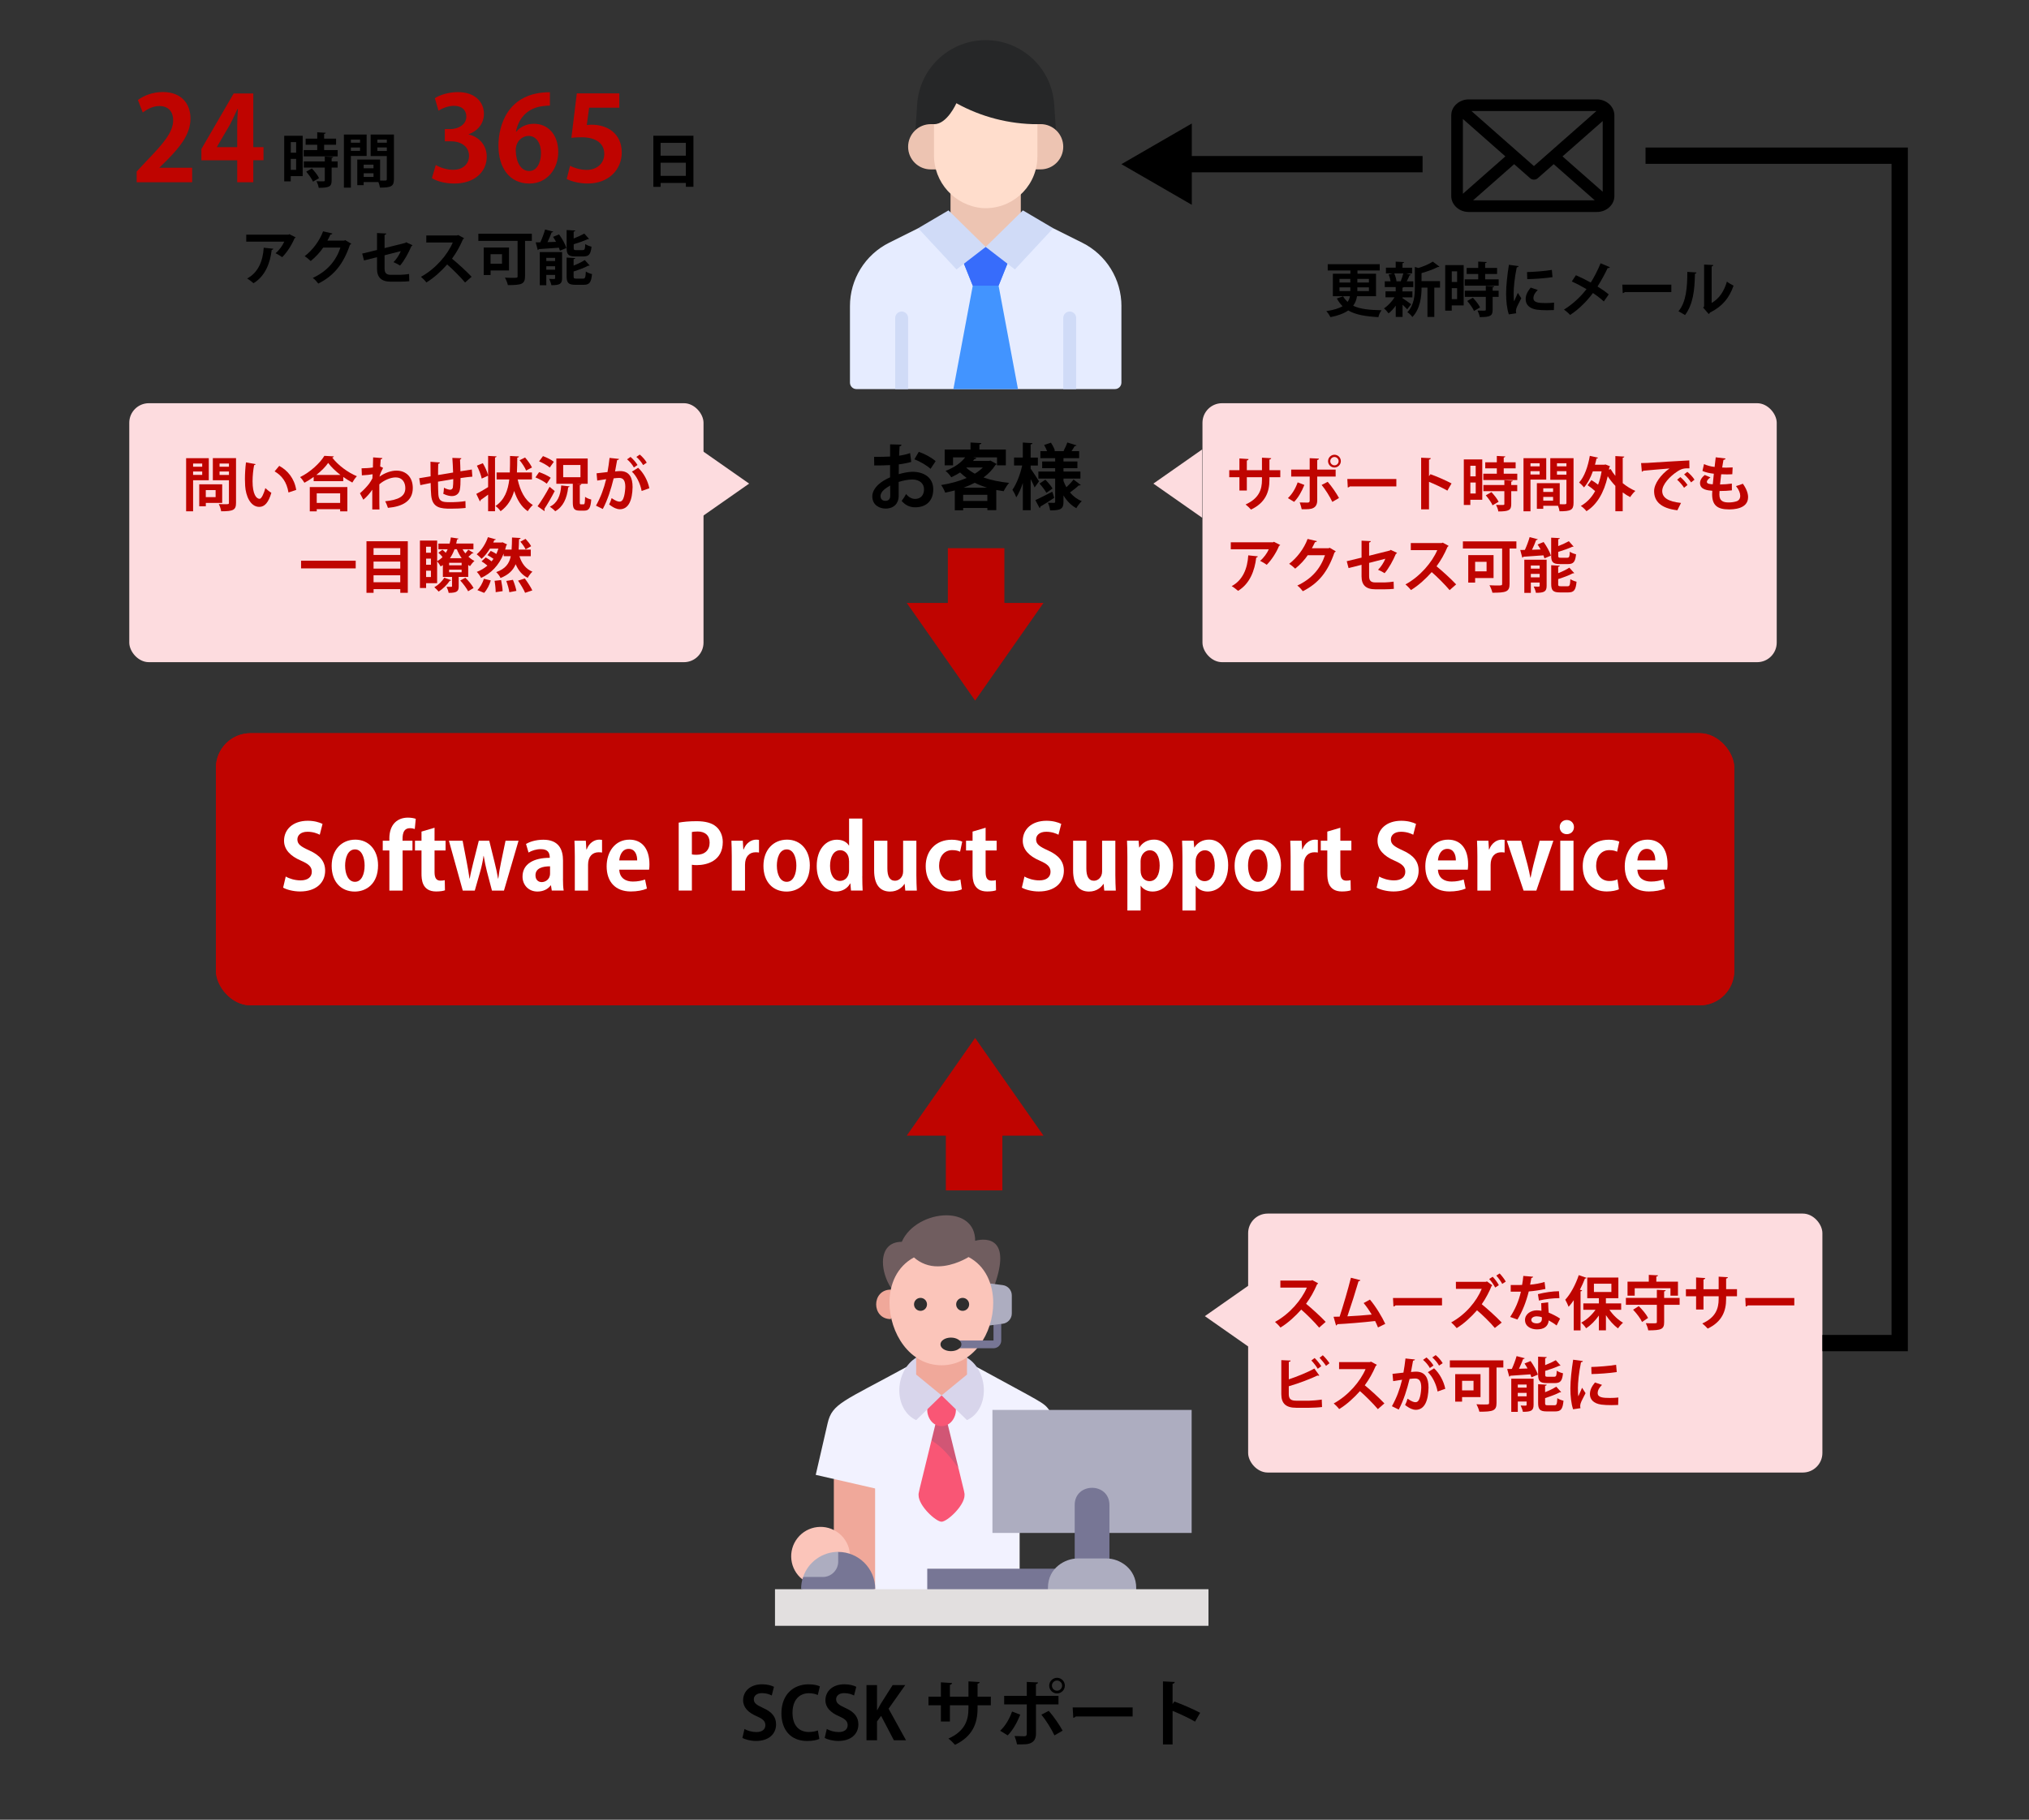 <?xml version="1.0" encoding="UTF-8"?>
<svg id="_レイヤー_2" data-name="レイヤー 2" xmlns="http://www.w3.org/2000/svg" width="622.03" height="558" viewBox="0 0 622.03 558">
  <rect x="0" y="0" width="622.03" height="558" fill="#333333" stroke="none"/>
  <g id="_レイヤー_2-2" data-name="レイヤー 2">
    <g>
      <g>
        <rect x="382.64" y="372.13" width="176.05" height="79.41" rx="6" ry="6" fill="#fddcdf" stroke-width="0"/>
        <rect x="368.64" y="123.64" width="176.05" height="79.41" rx="6" ry="6" fill="#fddcdf" stroke-width="0"/>
        <rect x="39.63" y="123.64" width="176.05" height="79.41" rx="6" ry="6" fill="#fddcdf" stroke-width="0"/>
        <rect x="66.19" y="224.83" width="465.49" height="83.45" rx="10.62" ry="10.62" fill="#bf0400" stroke-width="0"/>
        <rect x="66.19" y="224.83" width="465.49" height="83.45" rx="10.62" ry="10.62" fill="#bf0400" stroke-width="0"/>
        <g id="_图层_1" data-name="图层_1">
          <path d="M450.25,30.48h39.33c1.42,0,2.72.52,3.68,1.36,1.02.89,1.66,2.14,1.66,3.52v24.76c0,1.39-.63,2.63-1.66,3.52-.96.84-2.26,1.36-3.68,1.36h-39.33c-1.42,0-2.72-.52-3.68-1.36-1.02-.89-1.66-2.14-1.66-3.52v-24.76c0-1.39.63-2.63,1.66-3.52.96-.84,2.26-1.36,3.68-1.36ZM470.26,50.92l11.32-9.97,7.84-6.91h-38.33l7.84,6.91,11.32,9.97h0ZM491.34,37.12l-7.4,6.51-4.92,4.33,4.92,4.33,7.4,6.51v-21.68h0ZM448.48,59.42l8.1-7.14,4.92-4.33-4.92-4.33-8.1-7.14v22.93ZM451.6,61.43h37.32l-7.34-6.46-5.26-4.63-4.87,4.29c-.66.6-1.69.62-2.37.01l-4.88-4.3-5.26,4.63-7.34,6.46h0Z" stroke-width="0"/>
        </g>
        <g>
          <path d="M64.01,147.26h-4.81v9.52h-2.14v-16.29h6.95v6.77ZM61.99,142.14h-2.79v.97h2.79v-.97ZM59.2,145.62h2.79v-1.04h-2.79v1.04ZM68.12,154.21h-5.02v1.03h-2.02v-6.73h7.04v5.71ZM66.1,150.28h-3.01v2.16h3.01v-2.16ZM72.36,140.49v13.7c0,2.21-.85,2.59-4.56,2.59-.07-.61-.41-1.64-.74-2.21.59.04,1.22.05,1.75.05,1.3,0,1.37,0,1.37-.47v-6.88h-4.93v-6.79h7.11ZM70.19,142.13h-2.88v.99h2.88v-.99ZM67.31,145.64h2.88v-1.06h-2.88v1.06Z" fill="#bf0400" stroke-width="0"/>
          <path d="M78.37,142.32c-.05.16-.25.29-.47.31-.27,1.4-.47,3.29-.47,4.95,0,3.96,1.15,5.38,2.16,5.38.61,0,1.37-1.8,1.76-3.29.43.43,1.31,1.13,1.84,1.44-.86,2.95-2.04,4.32-3.69,4.32-2.79,0-4.16-3.48-4.34-6.41-.04-.65-.07-1.35-.07-2.09,0-1.64.11-3.44.32-5.15l2.95.54ZM88.44,151.02c-.54-3.24-2.03-5.17-4.25-6.48l1.42-1.69c2.54,1.37,4.65,3.85,5.2,7.38l-2.38.79Z" fill="#bf0400" stroke-width="0"/>
          <path d="M96.16,146.25c-.9.65-1.85,1.26-2.83,1.78-.29-.5-.88-1.3-1.33-1.73,3.12-1.53,6.1-4.29,7.44-6.52l2.9.16c-.05.2-.22.32-.49.36,1.75,2.34,4.84,4.61,7.56,5.73-.52.54-1.03,1.28-1.4,1.94-.92-.49-1.85-1.06-2.77-1.71v1.28h-9.08v-1.3ZM94.97,156.8v-7.45h11.52v7.45h-2.21v-.67h-7.18v.67h-2.12ZM104.37,145.64c-1.51-1.17-2.88-2.48-3.76-3.69-.83,1.21-2.12,2.5-3.64,3.69h7.4ZM104.28,151.27h-7.18v2.95h7.18v-2.95Z" fill="#bf0400" stroke-width="0"/>
          <path d="M110.86,143.6c1.01,0,2.52-.09,3.46-.25.02-.38.07-2.75.07-3.1l2.84.22c-.05.2-.18.34-.52.38-.07.85-.11,1.46-.16,2.2l.9.41c-.31.56-.9,1.73-1.12,2.7,1.76-1.24,3.66-1.85,5.2-1.85,3.01,0,5.02,2.03,5.02,5.33,0,3.94-3.01,5.67-7.62,6.09-.2-.61-.52-1.44-.85-2.02,4.03-.43,6.18-1.46,6.18-4.02,0-1.78-.94-3.3-2.93-3.3-1.55,0-3.51.79-5.04,2.12v3.19c0,1.71,0,3.42.04,4.52h-2.2v-6.07c-.54.88-1.75,2.3-2.74,3.08l-1.04-1.98c1.12-.95,2.07-1.98,2.79-2.9.29-.4.83-1.24,1.03-1.67l.05-1.26c-.59.13-2,.27-3.28.34l-.09-2.16Z" fill="#bf0400" stroke-width="0"/>
          <path d="M144.81,146.16c-.94.07-2.25.23-3.62.43,0,1.48-.04,2.75-.23,3.66-.27,1.17-1.13,1.87-2.45,1.87-.45,0-1.46-.11-2.63-.72.13-.43.2-1.24.23-1.84.77.43,1.57.61,1.91.61.38,0,.74-.27.81-.67.09-.56.13-1.55.13-2.59-1.69.27-3.37.56-4.68.79.02,1.62.05,3.2.11,4,.14,1.66.83,2.2,2.59,2.27.27.02.61.02.99.02,1.39,0,3.37-.09,4.72-.34l.05,2.11c-1.41.16-3.15.22-4.54.22-2.99,0-5.67-.16-6.01-4.12-.09-.83-.13-2.25-.16-3.75-1.04.22-2.48.49-3.17.65l-.34-2.12c.83-.13,2.25-.36,3.49-.58-.02-1.55-.04-3.28-.04-4.47l2.88.22c-.02.22-.16.34-.5.41-.05.88-.04,2.23-.05,3.44,1.35-.23,3.01-.5,4.61-.77-.05-1.48-.13-3.22-.23-4.48l2.75.09c0,.18-.11.31-.4.41.07,1.04.09,2.41.13,3.6,1.26-.2,2.56-.41,3.49-.54l.16,2.2Z" fill="#bf0400" stroke-width="0"/>
          <path d="M149.64,139.8l2.59.14c-.02.16-.14.29-.47.34v16.49h-2.12v-5.1c-.85.65-1.69,1.24-2.3,1.66.02.18-.07.32-.22.41l-1.1-2.29c.9-.45,2.27-1.26,3.62-2.09v-3.51c-.72.34-1.33.61-1.96.9-.2-1.04-.83-2.7-1.48-3.96l1.82-.76c.68,1.17,1.39,2.68,1.62,3.73v-5.98ZM163.09,147.02h-4.39c.76,3.42,2.18,6.36,4.66,7.83-.5.43-1.22,1.3-1.57,1.91-2-1.39-3.28-3.55-4.16-6.21-.72,2.45-1.96,4.61-4.16,6.21-.34-.52-1.01-1.22-1.57-1.58,2.81-1.93,3.83-4.81,4.23-8.16h-3.89v-2.14h4.05c.07-1.3.07-3.37.07-5.06l2.74.14c-.02.2-.18.32-.52.38-.02,1.51-.02,3.04-.11,4.54h4.61v2.14ZM160.98,140.29c.79.92,1.71,2.18,2.11,3.06l-1.8.94c-.32-.86-1.21-2.21-2-3.17l1.69-.83Z" fill="#bf0400" stroke-width="0"/>
          <path d="M165.26,144.77c1.21.4,2.77,1.13,3.57,1.73l-1.21,1.82c-.72-.63-2.27-1.44-3.47-1.93l1.12-1.62ZM164.81,155.23c1.03-1.42,2.52-3.78,3.67-5.96,1.53,1.26,1.57,1.28,1.58,1.31-1.03,2-2.23,4.05-3.19,5.51.07.11.11.22.11.32s-.04.22-.09.31l-2.09-1.49ZM166.46,139.86c1.12.41,2.61,1.13,3.33,1.75l-1.26,1.76c-.67-.63-2.11-1.42-3.26-1.91l1.19-1.6ZM174.62,149.13c-.04.16-.18.27-.43.29-.38,3.44-1.57,6-3.98,7.35-.34-.4-1.15-1.08-1.64-1.4,2.3-1.1,3.28-3.35,3.48-6.52l2.57.29ZM177.75,153.97c0,.61.04.68.36.68h.81c.32,0,.4-.36.45-2.3.41.34,1.31.7,1.89.83-.2,2.65-.72,3.4-2.12,3.4h-1.42c-1.73,0-2.12-.65-2.12-2.59v-5.65h-5.04v-7.74h9.61v7.74h-3.24v.02l1.31.05c-.02.2-.16.29-.49.36v5.2ZM172.66,142.59v3.75h5.29v-3.75h-5.29Z" fill="#bf0400" stroke-width="0"/>
          <path d="M189.78,140.7c-.04.25-.27.34-.59.38-.16.88-.43,2.43-.63,3.48.47-.05,1.12-.11,1.48-.11,2.97-.02,3.89,2.07,3.89,4.88v.02c-.07,3.98-1.19,6.81-3.94,6.81-.72,0-1.8-.34-3.24-1.48.29-.56.58-1.3.76-1.94,1.22.86,1.93,1.08,2.41,1.08.76,0,1.12-.61,1.4-1.64.23-.79.38-2.29.38-2.95-.02-1.78-.56-2.68-1.84-2.68-.43,0-1.04.04-1.73.13-.81,3.29-1.8,6.5-3.33,9.4l-2.09-1.03c1.48-2.66,2.4-5.17,3.12-8.12-.65.11-1.94.29-2.74.43l-.2-2.23,3.35-.38c.23-1.31.47-2.83.63-4.34l2.92.31ZM194.33,143.35c-.38-.76-1.37-1.94-2.09-2.5l1.06-.74c.81.67,1.71,1.73,2.14,2.48l-1.12.76ZM196.71,150.55c-.43-2.3-1.6-4.66-2.99-5.92l1.91-1.19c1.66,1.53,2.97,3.93,3.44,6.28l-2.36.83ZM197.16,142.61c-.38-.74-1.37-1.93-2.07-2.5l1.04-.72c.81.65,1.73,1.71,2.14,2.48l-1.12.74Z" fill="#bf0400" stroke-width="0"/>
          <path d="M92.3,171.93h16.75v2.36h-16.75v-2.36Z" fill="#bf0400" stroke-width="0"/>
          <path d="M112.34,165.97h12.68v15.81h-2.3v-1.13h-8.19v1.13h-2.18v-15.81ZM122.71,168.08h-8.19v2.09h8.19v-2.09ZM122.71,172.2h-8.19v2.16h8.19v-2.16ZM114.52,178.54h8.19v-2.14h-8.19v2.14Z" fill="#bf0400" stroke-width="0"/>
          <path d="M143.52,176.9h-2.9v2.88c0,1.46-.41,2.02-3.08,2.02-.09-.58-.38-1.35-.63-1.87.59.02,1.22.02,1.42.02s.25-.04.25-.22v-2.83h-2.81v-3.62c-.22.14-.45.29-.68.41-.22-.43-.74-1.19-1.08-1.58v6.72h-3.38v1.48h-1.89v-14.55h5.28v6.3c.61-.32,1.17-.74,1.64-1.22-.32-.47-.81-.97-1.26-1.35l1.22-.92c.36.27.74.61,1.04.94.22-.32.4-.7.58-1.08h-2.84v-1.75h3.44c.16-.59.29-1.22.38-1.89l2.34.36c-.05.14-.18.25-.43.27-.07.43-.16.85-.27,1.26h5.28v1.75h-3.33c.25.43.52.86.85,1.26.34-.4.68-.81.9-1.13l1.62,1.01c-.07.11-.25.14-.45.11-.29.29-.72.7-1.13,1.03.56.52,1.19.97,1.85,1.3-.45.36-1.04,1.1-1.37,1.6-.18-.11-.36-.23-.54-.38v3.69ZM132.1,167.65h-1.48v1.84h1.48v-1.84ZM130.63,171.3v1.87h1.48v-1.87h-1.48ZM130.63,176.94h1.48v-1.94h-1.48v1.94ZM138.33,177.91c-.05.13-.18.2-.43.16-.81,1.22-2.12,2.52-3.42,3.33-.32-.36-.94-1.03-1.33-1.33,1.19-.67,2.38-1.78,3.04-2.92l2.14.76ZM141.52,173.34v-.76h-3.83v.76h3.83ZM137.69,174.69v.79h3.83v-.79h-3.83ZM141.54,171.16c-.59-.83-1.1-1.76-1.49-2.74h-.7c-.38,1.01-.83,1.93-1.4,2.74h3.6ZM143.52,181.3c-.47-.9-1.49-2.3-2.43-3.29l1.57-.85c.99.95,2.04,2.23,2.52,3.15l-1.66.99Z" fill="#bf0400" stroke-width="0"/>
          <path d="M154.41,170.55v-.79c-1.44,3.6-3.89,6.1-6.93,7.45-.25-.52-.88-1.46-1.31-1.84,1.21-.47,2.29-1.1,3.26-1.93-.52-.45-1.21-.95-1.8-1.31l1.28-1.19c.58.31,1.28.77,1.8,1.19.2-.23.4-.5.58-.77-.54-.38-1.24-.83-1.85-1.13l1.01-1.3c.54.23,1.19.59,1.71.94.23-.52.45-1.06.63-1.64h-2.59c-.7,1.15-1.58,2.29-2.56,3.13-.36-.43-1.08-1.08-1.5-1.4,1.58-1.28,2.86-3.46,3.44-5.24l2.43.67c-.05.14-.22.25-.47.23-.09.23-.2.49-.32.74h2.5l.36-.07,1.37.65c-.04.13-.13.23-.23.31-.11.43-.22.86-.36,1.28h1.98c.09-1.1.11-2.32.13-3.71l2.65.16c-.04.18-.18.32-.5.36-.04,1.13-.05,2.2-.13,3.19h3.73v2.03h-3.48c.7,2.2,1.93,3.91,3.98,4.74-.49.43-1.13,1.3-1.44,1.89-1.75-.88-2.9-2.32-3.69-4.18-.77,1.84-2.14,3.24-4.64,4.23-.23-.56-.85-1.39-1.33-1.8,2.84-1.03,3.98-2.57,4.47-4.88h-2.14ZM150.46,177.98c-.41,1.39-1.15,2.86-2.04,3.82l-2.07-.85c.81-.76,1.6-2.16,2-3.47l2.11.5ZM151.96,181.58c0-.88-.14-2.36-.34-3.48l2-.23c.23,1.1.45,2.54.47,3.4l-2.12.31ZM156.15,181.6c-.11-.88-.52-2.34-.94-3.46l2.04-.34c.45,1.06.9,2.48,1.06,3.39l-2.16.41ZM160.98,181.78c-.4-.97-1.35-2.57-2.16-3.73l2.07-.67c.83,1.12,1.84,2.65,2.3,3.66l-2.21.74ZM161.12,165.24c.63.67,1.39,1.6,1.71,2.25l-1.69.97c-.29-.65-.99-1.66-1.62-2.36l1.6-.86Z" fill="#bf0400" stroke-width="0"/>
        </g>
        <g>
          <path d="M392.5,146.34h-3.33v.79c0,3.76-1.26,7.04-5.65,9.13-.41-.47-1.1-1.15-1.66-1.57,4.12-1.85,5.02-4.59,5.02-7.54v-.81h-4.64v4.07h-2.27v-4.07h-3.12v-2.16h3.12v-3.6l2.81.18c-.02.18-.2.4-.54.45v2.97h4.64v-3.84l2.83.16c-.02.2-.2.36-.54.41v3.26h3.33v2.16Z" fill="#bf0400" stroke-width="0"/>
          <path d="M399.88,148.7c-.83,2.05-1.85,3.89-3.15,5.19l-1.89-1.15c1.22-1.15,2.25-2.77,2.99-4.83l2.05.79ZM403.82,146.12v7.35c0,1.15-.43,1.91-1.19,2.29-.76.41-1.77.41-3.57.4-.11-.58-.36-1.44-.61-2.09.79.04,2.05.05,2.41.05.49,0,.65-.22.65-.61v-7.38h-5.67v-2.14h5.67v-3.49l2.83.13c-.02.22-.18.38-.52.43v2.93h5.65v2.14h-5.65ZM407.03,147.74c1.28,1.46,2.66,3.49,3.47,4.97l-2.05,1.19c-.68-1.51-2.21-3.94-3.28-5.2l1.85-.95ZM409.1,139.44c1.08,0,1.96.88,1.96,1.96s-.88,1.96-1.96,1.96-1.96-.88-1.96-1.96.92-1.96,1.96-1.96ZM410.38,141.41c0-.7-.58-1.28-1.28-1.28s-1.28.58-1.28,1.28.58,1.28,1.28,1.28c.74,0,1.28-.61,1.28-1.28Z" fill="#bf0400" stroke-width="0"/>
          <path d="M413.04,146.88h15.04v2.27h-14.28c-.11.18-.36.31-.61.34l-.14-2.61Z" fill="#bf0400" stroke-width="0"/>
          <path d="M443.73,150.45c-1.5-.86-3.85-1.98-5.64-2.7v8.43h-2.41v-15.83l2.95.14c-.02.22-.16.4-.54.45v5.08l.45-.61c1.98.7,4.68,1.89,6.46,2.83l-1.28,2.21Z" fill="#bf0400" stroke-width="0"/>
          <path d="M454.42,140.88v12.37h-3.66v1.6h-2v-13.97h5.65ZM452.4,142.81h-1.64v3.26h1.64v-3.26ZM450.77,151.33h1.64v-3.37h-1.64v3.37ZM461.01,145.26h4.14v1.93h-10.41v-1.93h4.14v-1.64h-3.55v-1.87h3.55v-1.94l2.61.14c-.02.16-.16.29-.49.34v1.46h3.65v1.87h-3.65v1.64ZM463.77,147.38c-.02.16-.14.29-.47.32v1.03h1.84v1.89h-1.84v3.96c0,1.84-.67,2.25-3.96,2.25-.07-.59-.4-1.46-.69-2.02.52.02,1.08.04,1.51.04.97,0,1.03,0,1.03-.32v-3.91h-6.43v-1.89h6.43v-1.48l2.57.13ZM457.57,154.95c-.34-.85-1.26-2.12-2.07-3.06l1.73-.99c.83.88,1.8,2.09,2.2,2.97l-1.86,1.08Z" fill="#bf0400" stroke-width="0"/>
          <path d="M474.02,147.06h-4.82v9.72h-2.14v-16.29h6.97v6.57ZM472.01,142.05h-2.81v.95h2.81v-.95ZM469.2,145.51h2.81v-1.04h-2.81v1.04ZM482.4,140.49v13.72c0,2.21-.9,2.57-4.29,2.57-.05-.45-.25-1.13-.47-1.69h-4.52v.94h-1.96v-7.87h7.01v6.45c.36,0,.7.02.99.02.95,0,1.06,0,1.06-.43v-7.09h-4.95v-6.61h7.13ZM476.13,149.74h-3.01v1.1h3.01v-1.1ZM473.12,153.51h3.01v-1.13h-3.01v1.13ZM480.22,142.05h-2.9v.95h2.9v-.95ZM477.32,145.55h2.9v-1.08h-2.9v1.08Z" fill="#bf0400" stroke-width="0"/>
          <path d="M497.96,140.02c-.02.16-.16.29-.48.34v7.8c1.19.97,2.52,1.8,3.87,2.38-.52.43-1.22,1.31-1.59,1.89-.79-.4-1.55-.88-2.29-1.44v5.78h-2.25v-7.78c-.86-.9-1.66-1.89-2.34-2.95-1.15,5.13-3.38,8.77-6.52,10.71-.34-.47-1.19-1.28-1.73-1.6,1.8-1.03,3.28-2.54,4.39-4.56-.67-.63-1.55-1.3-2.32-1.8l1.17-1.57c.67.38,1.42.9,2.05,1.4.47-1.22.83-2.57,1.08-4.09h-2.68c-.68,1.94-1.58,3.67-2.72,4.93-.3-.41-1.04-1.15-1.49-1.51,1.62-1.73,2.72-4.92,3.28-8.17l2.52.56c-.05.16-.22.25-.47.25-.14.65-.29,1.28-.47,1.91h2.86l.38-.07,1.39.56c-.05.11-.14.25-.23.34l-.11.7.52-.2c.4.72.88,1.42,1.44,2.09v-6.07l2.74.16Z" fill="#bf0400" stroke-width="0"/>
          <path d="M503.11,142c.56,0,1.39-.02,1.89-.05,2.07-.14,9.85-.63,12.89-.77l.04,2.43c-1.6-.05-2.48.09-3.91,1.1-1.98,1.31-4.43,3.8-4.43,5.85s1.82,3.24,5.76,3.66l-1.12,2.25c-5.11-.61-7.13-2.77-7.13-5.89,0-2.2,2.02-5.04,4.72-6.93-2.23.2-6.39.52-8.05.7-.04.14-.27.27-.43.31l-.23-2.65ZM515.14,146.29c.78.63,1.71,1.67,2.2,2.43l-1.06.85c-.4-.7-1.48-1.91-2.12-2.47l.99-.81ZM517.28,144.68c.81.65,1.73,1.62,2.2,2.41l-1.04.83c-.41-.67-1.42-1.85-2.14-2.45l.99-.79Z" fill="#bf0400" stroke-width="0"/>
          <path d="M530.94,150.36c-1.06.13-2.45.2-3.78.2-.04.4-.05.74-.05,1.08,0,2.11,1.35,2.43,2.9,2.43.74,0,1.55-.11,2.25-.32.83-.23,1.24-.86,1.24-1.71s-.41-1.91-1.3-2.99c.59-.16,1.58-.49,2.11-.72,1.08,1.51,1.6,2.92,1.6,4.11,0,3.76-4.79,3.76-5.91,3.76-3.51,0-5.11-1.28-5.11-4.65,0-.5.02-.74.05-1.06-1.33-.11-3.76-.29-3.76-2.36,0-.79.41-1.66,1.46-2.48l1.75.74c-.68.43-1.12.97-1.12,1.37,0,.65,1.08.7,1.82.74.11-.99.2-2.09.32-3.24-1.15-.11-2.52-.4-3.49-.85l.47-2.09c.94.41,2.07.74,3.26.86.13-1.01.25-2.05.34-2.95l3.02.36c-.04.23-.27.38-.65.43-.12.63-.27,1.48-.39,2.34.34.02.77.04,1.21.04.67,0,1.4-.04,2-.07l-.11,2.09c-.47.04-1.08.05-1.69.05s-1.21-.02-1.71-.04c-.14,1.08-.25,2.14-.36,3.13,1.22-.02,2.52-.11,3.62-.27l.02,2.07Z" fill="#bf0400" stroke-width="0"/>
          <path d="M392.49,167.11c-.05.13-.18.22-.36.27-.81,2-2.32,4.36-3.8,5.82-.47-.38-1.42-.94-2.02-1.22,1.13-.94,2.2-2.43,2.66-3.55h-11.65v-2.14h12.96l.25-.16,1.95.99ZM385.61,170.6c-.02.18-.2.32-.49.38-.45,3.94-1.95,8.01-5.56,10.19-.49-.4-1.35-1.1-1.96-1.44,3.42-1.84,4.83-5.4,5.08-9.44l2.94.31Z" fill="#bf0400" stroke-width="0"/>
          <path d="M409.51,169.07c-.07.14-.25.25-.4.34-2.03,5.89-4.84,9.43-9.7,11.88-.38-.5-1.04-1.28-1.69-1.73,4.5-2.11,7.13-5.28,8.48-9.31h-5.29c-.9,1.37-2.36,2.95-3.84,4.12-.43-.43-1.24-1.1-1.85-1.48,2.34-1.78,4.55-4.63,5.65-7.63l2.86.67c-.07.22-.31.32-.59.32-.29.65-.65,1.28-.96,1.87h5.13l.32-.16,1.87,1.1Z" fill="#bf0400" stroke-width="0"/>
          <path d="M428.29,169.54c-.05.13-.18.23-.36.31-.79,1.91-2.21,4.52-3.46,5.91-.5-.34-1.33-.76-2-1.04.9-.9,1.76-2.21,2.23-3.39l-4.97,1.28v4.05c0,1.44.59,1.94,1.93,1.94h2.83c.7,0,2.05-.14,2.75-.25,0,.67.04,1.58.07,2.21-.72.09-1.98.14-2.77.14h-2.92c-2.83,0-4.21-1.26-4.21-3.98v-3.53l-3.98,1.01-.56-2.11,4.54-1.1v-5.2l2.84.14c-.02.23-.22.36-.52.43v4.05l6.36-1.6.25-.2,1.95.92Z" fill="#bf0400" stroke-width="0"/>
          <path d="M444.09,167.38c-.05.14-.18.25-.32.31-1.01,2.32-1.95,4-3.37,5.96,1.77,1.44,4.41,3.84,6.01,5.55l-2,1.76c-1.4-1.67-3.98-4.25-5.49-5.53-1.69,1.91-4.03,4.11-6.37,5.51-.36-.49-1.15-1.31-1.68-1.73,4.48-2.43,8.14-6.75,9.76-10.52h-8.12v-2.16h9.42l.38-.13,1.78.97Z" fill="#bf0400" stroke-width="0"/>
          <path d="M464.88,166.01v2.18h-2.09v10.86c0,2.43-1.08,2.7-5.26,2.7-.13-.63-.56-1.69-.9-2.29.77.05,1.64.07,2.3.07,1.48,0,1.58,0,1.58-.52v-10.82h-12.03v-2.18h16.38ZM457.88,177.26h-5.65v1.39h-2.11v-8.43h7.76v7.04ZM455.74,172.28h-3.51v2.92h3.51v-2.92Z" fill="#bf0400" stroke-width="0"/>
          <path d="M471.43,165.36c-.07.14-.23.23-.5.25-.32.9-.79,2-1.26,2.97.85-.04,1.73-.05,2.63-.09-.29-.54-.61-1.06-.92-1.53l1.84-.76c.92,1.28,1.89,2.99,2.25,4.18l-1.98.83c-.07-.27-.18-.59-.32-.92-2.3.18-4.63.32-6.16.43-.04.16-.18.25-.32.29l-.63-2.36c.41,0,.9-.02,1.42-.02.56-1.21,1.13-2.74,1.46-3.93l2.5.65ZM474.15,171.63v8.01c0,1.78-.76,2.14-3.28,2.14-.11-.58-.41-1.4-.68-1.93.38.02.76.04,1.06.04.68,0,.76,0,.76-.29v-.97h-2.7v3.17h-2v-10.17h6.84ZM472.01,173.41h-2.7v.95h2.7v-.95ZM469.31,177.03h2.7v-1.06h-2.7v1.06ZM480.47,171.02c.59,0,.72-.27.79-1.85.43.32,1.31.67,1.91.79-.23,2.34-.81,3.01-2.48,3.01h-2.5c-2.12,0-2.65-.63-2.65-2.63v-5.47l2.65.14c-.02.18-.16.29-.49.34v2.11c1.22-.47,2.41-1.03,3.26-1.51l1.46,1.64c-.07.07-.2.07-.41.07-1.12.52-2.74,1.1-4.3,1.57v1.08c0,.65.11.72.79.72h1.98ZM477.68,179.03c0,.65.12.74.83.74h2.07c.63,0,.76-.34.85-2.18.45.32,1.31.65,1.89.79-.23,2.56-.79,3.28-2.54,3.28h-2.57c-2.12,0-2.66-.63-2.66-2.63v-5.71l2.63.14c-.02.18-.14.29-.49.34v1.96c1.29-.5,2.54-1.12,3.42-1.69l1.51,1.67c-.09.07-.25.07-.45.07-1.13.61-2.84,1.24-4.48,1.76v1.44Z" fill="#bf0400" stroke-width="0"/>
        </g>
        <g>
          <path d="M421.82,90.83h-5.8c-.16,1.06-.52,2.03-1.17,2.92,2.12,1.04,4.95,1.3,8.7,1.39-.41.5-.85,1.39-.97,2.11-3.87-.23-6.93-.7-9.25-2.05-1.24.86-2.99,1.57-5.44,2.05-.23-.47-.81-1.37-1.28-1.84,2.3-.36,3.89-.86,4.99-1.51-.67-.65-1.26-1.44-1.76-2.38l1.91-.65c.4.67.86,1.22,1.37,1.71.4-.54.61-1.12.74-1.75h-5.24v-6.9h5.37v-.99h-6.95v-1.93h15.94v1.93h-6.82v.99h5.69v6.9ZM410.64,85.52v1.12h3.33v-1.12h-3.33ZM410.64,89.25h3.33v-1.13h-3.33v1.13ZM419.67,85.52h-3.55v1.12h3.55v-1.12ZM419.67,89.25v-1.13h-3.55v1.13h3.55Z" stroke-width="0"/>
          <path d="M429.97,91.16v.27c.58.34,2.23,1.55,2.65,1.87l-1.22,1.55c-.32-.36-.86-.9-1.42-1.42v3.76h-2.09v-3.46c-.68.94-1.44,1.78-2.2,2.36-.32-.47-.96-1.17-1.41-1.53,1.19-.76,2.43-2.09,3.26-3.4h-2.79v-1.82h3.13v-1.31h-3.35v-1.78h1.78c-.11-.65-.32-1.44-.61-2.07l1.17-.34h-1.98v-1.76h2.99v-1.85l2.56.13c-.02.18-.14.29-.47.34v1.39h2.93v1.76h-1.8l1.46.38c-.05.13-.2.2-.45.22-.2.54-.52,1.22-.85,1.82h2.02v1.78h-2.92c-.07.07-.2.14-.4.16v1.15h3.04v1.82h-3.04ZM429.43,86.22c.27-.67.59-1.64.79-2.39h-2.79c.34.77.61,1.71.7,2.38l-.11.04h1.46l-.05-.02ZM441.47,86.2v2h-1.75v8.98h-2.11v-8.98h-1.8c0,2.66-.4,6.54-2.83,9.02-.27-.47-1.03-1.21-1.53-1.48,2.11-2.2,2.3-5.24,2.3-7.67v-6.21l1.12.32c1.66-.54,3.37-1.26,4.39-1.96l2.03,1.55c-.11.11-.29.11-.5.11-1.26.67-3.15,1.35-4.99,1.87v2.45h5.65Z" stroke-width="0"/>
          <path d="M448.72,81.29v12.37h-3.66v1.6h-2v-13.97h5.65ZM446.71,83.21h-1.64v3.26h1.64v-3.26ZM445.07,91.73h1.64v-3.37h-1.64v3.37ZM455.31,85.66h4.14v1.93h-10.41v-1.93h4.14v-1.64h-3.55v-1.87h3.55v-1.94l2.61.14c-.02.16-.16.29-.49.34v1.46h3.66v1.87h-3.66v1.64ZM458.07,87.79c-.02.16-.14.29-.47.32v1.03h1.84v1.89h-1.84v3.96c0,1.84-.67,2.25-3.96,2.25-.07-.59-.4-1.46-.68-2.02.52.02,1.08.04,1.51.04.97,0,1.03,0,1.03-.32v-3.91h-6.43v-1.89h6.43v-1.48l2.57.13ZM451.88,95.35c-.34-.85-1.26-2.12-2.07-3.06l1.73-.99c.83.88,1.8,2.09,2.2,2.97l-1.85,1.08Z" stroke-width="0"/>
          <path d="M465.55,81.63c-.04.2-.2.32-.56.34-.68,3.19-.95,6.41-.95,7.92,0,1.03.02,1.93.13,2.54.22-.52.92-2.05,1.15-2.63l1.06,1.66c-.59,1.26-1.22,2.25-1.5,3.11-.09.31-.14.59-.14.86,0,.22.04.43.09.63l-2.27.34c-.58-1.73-.83-4.03-.83-6.43s.38-5.8.85-8.77l2.97.41ZM476.36,95.08c-.67.04-1.39.05-2.07.05-1.15,0-2.25-.05-3.06-.16-2.5-.34-3.51-1.67-3.51-3.21,0-1.3.59-2.41,1.55-3.58l2.16.74c-.81.79-1.33,1.62-1.33,2.52,0,1.35,1.62,1.49,3.76,1.49.86,0,1.8-.04,2.58-.13l-.07,2.27ZM468.13,83.43c2.05-.05,5.44-.29,7.62-.67l.2,2.23c-2.16.34-5.64.58-7.74.61l-.07-2.18Z" stroke-width="0"/>
          <path d="M483.12,84.39c1.46.63,3.04,1.42,4.56,2.25.94-1.46,2.14-3.75,3.01-5.91l2.86,1.21c-.07.18-.34.29-.7.27-.81,1.76-2.02,3.96-3.1,5.64,1.03.63,2.38,1.53,3.44,2.43l-1.51,2.16c-.85-.79-2.03-1.73-3.33-2.59-1.82,2.47-4.3,4.97-7,6.73-.4-.47-1.33-1.28-1.89-1.64,2.63-1.62,5.15-3.94,6.91-6.28-1.48-.88-3.04-1.69-4.5-2.36l1.26-1.91Z" stroke-width="0"/>
          <path d="M497.34,87.28h15.04v2.27h-14.28c-.11.18-.36.31-.61.34l-.14-2.61Z" stroke-width="0"/>
          <path d="M520.09,83.54c-.02.2-.18.36-.47.4-.09,5.17-.58,9.34-3.04,12.68-.52-.34-1.39-.85-2.02-1.17,2.4-2.79,2.72-7.47,2.72-12.08l2.81.18ZM524.72,92.9c2.41-1.33,3.89-3.76,4.7-6.55.47.4,1.5.97,2.04,1.24-1.3,3.73-3.4,6.36-7.22,8.25-.09.18-.27.36-.41.45l-1.69-1.98.29-.38v-12.8l2.81.14c-.04.2-.16.38-.5.43v11.2Z" stroke-width="0"/>
        </g>
        <g>
          <path d="M90.66,72.78c-.05.13-.18.22-.36.27-.81,2-2.32,4.36-3.8,5.82-.47-.38-1.42-.94-2.02-1.22,1.13-.94,2.2-2.43,2.66-3.55h-11.65v-2.14h12.96l.25-.16,1.95.99ZM83.78,76.27c-.02.18-.2.32-.49.38-.45,3.94-1.95,8.01-5.56,10.19-.49-.4-1.35-1.1-1.96-1.44,3.42-1.84,4.83-5.4,5.08-9.44l2.94.31Z" stroke-width="0"/>
          <path d="M107.68,74.74c-.07.14-.25.25-.4.34-2.03,5.89-4.84,9.43-9.7,11.88-.38-.5-1.04-1.28-1.69-1.73,4.5-2.11,7.13-5.28,8.48-9.31h-5.29c-.9,1.37-2.36,2.95-3.83,4.12-.43-.43-1.24-1.1-1.85-1.48,2.34-1.78,4.55-4.63,5.65-7.63l2.86.67c-.07.22-.31.32-.59.32-.29.65-.65,1.28-.95,1.87h5.13l.32-.16,1.87,1.1Z" stroke-width="0"/>
          <path d="M126.46,75.21c-.05.13-.18.23-.36.31-.79,1.91-2.21,4.52-3.46,5.91-.5-.34-1.33-.76-2-1.04.9-.9,1.76-2.21,2.23-3.39l-4.97,1.28v4.05c0,1.44.59,1.94,1.93,1.94h2.83c.7,0,2.05-.14,2.75-.25,0,.67.04,1.58.07,2.21-.72.09-1.98.14-2.77.14h-2.92c-2.83,0-4.21-1.26-4.21-3.98v-3.53l-3.98,1.01-.56-2.11,4.54-1.1v-5.2l2.84.14c-.02.23-.22.36-.52.43v4.05l6.36-1.6.25-.2,1.94.92Z" stroke-width="0"/>
          <path d="M142.26,73.05c-.05.14-.18.25-.32.31-1.01,2.32-1.95,4-3.37,5.96,1.76,1.44,4.41,3.84,6.01,5.55l-2,1.76c-1.4-1.67-3.98-4.25-5.49-5.53-1.69,1.91-4.03,4.11-6.37,5.51-.36-.49-1.15-1.31-1.67-1.73,4.48-2.43,8.14-6.75,9.76-10.52h-8.12v-2.16h9.42l.38-.13,1.78.97Z" stroke-width="0"/>
          <path d="M163.05,71.68v2.18h-2.09v10.86c0,2.43-1.08,2.7-5.26,2.7-.13-.63-.56-1.69-.9-2.29.77.05,1.64.07,2.3.07,1.48,0,1.58,0,1.58-.52v-10.82h-12.03v-2.18h16.38ZM156.05,82.94h-5.65v1.39h-2.11v-8.43h7.76v7.04ZM153.9,77.95h-3.51v2.92h3.51v-2.92Z" stroke-width="0"/>
          <path d="M169.6,71.03c-.07.14-.23.23-.5.25-.32.9-.79,2-1.26,2.97.85-.04,1.73-.05,2.63-.09-.29-.54-.61-1.06-.92-1.53l1.84-.76c.92,1.28,1.89,2.99,2.25,4.18l-1.98.83c-.07-.27-.18-.59-.32-.92-2.3.18-4.63.32-6.16.43-.04.16-.18.25-.32.29l-.63-2.36c.41,0,.9-.02,1.42-.02.56-1.21,1.13-2.74,1.46-3.93l2.5.65ZM172.32,77.3v8.01c0,1.78-.76,2.14-3.28,2.14-.11-.58-.41-1.4-.68-1.93.38.02.76.04,1.06.04.68,0,.76,0,.76-.29v-.97h-2.7v3.17h-2v-10.17h6.84ZM170.18,79.08h-2.7v.95h2.7v-.95ZM167.48,82.7h2.7v-1.06h-2.7v1.06ZM178.64,76.69c.59,0,.72-.27.79-1.85.43.32,1.31.67,1.91.79-.23,2.34-.81,3.01-2.48,3.01h-2.5c-2.12,0-2.65-.63-2.65-2.63v-5.47l2.65.14c-.02.18-.16.29-.49.34v2.11c1.22-.47,2.41-1.03,3.26-1.51l1.46,1.64c-.07.07-.2.07-.41.07-1.12.52-2.74,1.1-4.3,1.57v1.08c0,.65.11.72.79.72h1.98ZM175.85,84.7c0,.65.13.74.83.74h2.07c.63,0,.76-.34.85-2.18.45.32,1.31.65,1.89.79-.23,2.56-.79,3.28-2.54,3.28h-2.58c-2.12,0-2.66-.63-2.66-2.63v-5.71l2.63.14c-.02.18-.14.29-.49.34v1.96c1.3-.5,2.54-1.12,3.42-1.69l1.51,1.67c-.09.07-.25.07-.45.07-1.13.61-2.84,1.24-4.48,1.76v1.44Z" stroke-width="0"/>
        </g>
        <g>
          <path d="M404.09,393.52c-.05.14-.18.25-.32.31-1.01,2.32-1.95,4-3.37,5.96,1.76,1.44,4.41,3.84,6.01,5.55l-2,1.76c-1.4-1.67-3.98-4.25-5.49-5.53-1.69,1.91-4.03,4.11-6.37,5.51-.36-.49-1.15-1.31-1.67-1.73,4.48-2.43,8.14-6.75,9.76-10.52h-8.12v-2.16h9.42l.38-.13,1.78.97Z" fill="#bf0400" stroke-width="0"/>
          <path d="M422.45,407.04c-.29-.72-.58-1.37-.88-1.96-3.94.45-8.91.85-11.58.97-.05.2-.22.36-.4.4l-.76-2.68c.52,0,1.15-.02,1.86-.04,1.1-3.35,2.61-8.48,3.46-11.92l2.9.74c-.05.2-.27.32-.56.32-.88,3.04-2.25,7.35-3.42,10.77,2.12-.09,5.56-.34,7.45-.54-.76-1.28-1.64-2.56-2.47-3.53l1.93-1.06c1.78,2.07,3.73,5.33,4.7,7.44l-2.23,1.1Z" fill="#bf0400" stroke-width="0"/>
          <path d="M427.04,398.02h15.04v2.27h-14.28c-.11.18-.36.31-.61.34l-.14-2.61Z" fill="#bf0400" stroke-width="0"/>
          <path d="M457.53,394.15c-.05.05-.16.11-.23.13-.61,1.55-1.78,3.87-3.04,5.65,1.73,1.4,4.47,3.87,6.12,5.62l-2.11,1.66c-1.46-1.75-3.93-4.16-5.46-5.42-1.66,1.89-3.91,4.05-6.23,5.46-.4-.49-1.15-1.3-1.69-1.75,4.48-2.43,7.81-6.52,9.36-10.28h-7.9l-.02-2.16h9.15l.38-.13,1.67,1.22ZM457.61,391.5c.72.76,1.46,1.73,1.89,2.59l-1.12.72c-.4-.76-1.13-1.87-1.85-2.61l1.08-.7ZM459.75,390.5c.65.67,1.48,1.76,1.87,2.48l-1.08.72c-.36-.72-1.26-1.93-1.82-2.56l1.03-.65Z" fill="#bf0400" stroke-width="0"/>
          <path d="M470.02,391.5c-.05.18-.25.34-.56.38-.09.65-.27,1.53-.38,2.05,1.28-.09,3.12-.4,4.43-.83l.27,2.14c-1.55.36-3.35.63-5.11.77-.83,3.29-1.91,6.05-3.47,8.61l-2.23-.79c1.49-2.27,2.68-4.95,3.29-7.76h-3.12v-2.03h2c.54,0,1.08-.02,1.48-.02.16-.86.31-1.84.38-2.77l3.02.25ZM474.62,399.35c.02,1.08.07,2.11.16,3.15.97.4,2.54,1.15,3.49,1.84l-1.06,2.11c-.67-.56-1.75-1.19-2.43-1.57-.02.34-.07.56-.13.74-.38,1.17-1.33,2.02-3.49,2.02-1.64,0-3.64-.79-3.64-2.92.04-1.85,1.85-2.92,3.64-2.92.45,0,.92.05,1.4.14-.05-.86-.07-1.76-.07-2.34l2.12-.25ZM472.69,403.93c-.49-.2-1.15-.29-1.58-.29-.88,0-1.64.4-1.66,1.08,0,.67.67,1.08,1.69,1.08.86,0,1.55-.43,1.55-1.31v-.56ZM478.07,398.06c-1.96.02-4.29.27-6.28.74l-.31-1.96c2.05-.52,4.48-.9,6.45-.9l.14,2.12Z" fill="#bf0400" stroke-width="0"/>
          <path d="M486.4,391.83c-.07.14-.23.23-.5.22-.45,1.15-.97,2.32-1.55,3.44l.67.18c-.04.16-.16.29-.47.31v11.97h-2.09v-9.25c-.5.74-1.03,1.42-1.57,2.02-.2-.54-.72-1.66-1.03-2.18,1.58-1.67,3.19-4.65,4.14-7.53l2.4.83ZM497.01,401.64h-3.6c1.06,1.58,2.63,3.08,4.16,3.96-.49.41-1.19,1.19-1.53,1.73-1.33-.95-2.65-2.43-3.71-4.05v4.65h-2.16v-4.54c-1.12,1.6-2.48,2.99-3.92,3.91-.32-.54-1.01-1.31-1.5-1.73,1.64-.85,3.24-2.32,4.38-3.93h-3.73v-1.96h4.77v-1.6h-3.57v-6.34h9.54v6.34h-3.82v1.6h4.68v1.96ZM488.65,393.63v2.54h5.35v-2.54h-5.35Z" fill="#bf0400" stroke-width="0"/>
          <path d="M514.92,398v2.11h-4.74v5.31c0,2.16-.85,2.52-4.88,2.52-.09-.65-.45-1.6-.74-2.2.7.04,1.46.04,2.03.04,1.22,0,1.35,0,1.35-.4v-5.28h-9.49v-2.11h9.49v-2.48l2.72.13c-.04.18-.14.31-.49.36v2h4.74ZM501.15,395.03v2.27h-2.2v-4.3h6.52v-2.07l2.83.14c-.02.2-.16.31-.52.36v1.57h6.63v4.3h-2.3v-2.27h-10.95ZM503.4,405.37c-.45-1.04-1.66-2.63-2.74-3.76l1.73-1.1c1.1,1.06,2.34,2.56,2.86,3.62l-1.85,1.24Z" fill="#bf0400" stroke-width="0"/>
          <path d="M532.51,397.48h-3.33v.79c0,3.76-1.26,7.04-5.65,9.13-.41-.47-1.1-1.15-1.66-1.57,4.12-1.85,5.02-4.59,5.02-7.54v-.81h-4.65v4.07h-2.27v-4.07h-3.12v-2.16h3.12v-3.6l2.81.18c-.02.18-.2.4-.54.45v2.97h4.65v-3.84l2.83.16c-.02.2-.2.36-.54.41v3.26h3.33v2.16Z" fill="#bf0400" stroke-width="0"/>
          <path d="M535.04,398.02h15.04v2.27h-14.28c-.11.18-.36.31-.61.34l-.14-2.61Z" fill="#bf0400" stroke-width="0"/>
          <path d="M401.23,429.52c.94-.02,2.93-.18,3.98-.36.04.74.05,1.53.09,2.29-.99.14-2.95.23-3.87.23h-4.05c-3.15,0-4.57-1.3-4.57-4.18v-10.43l2.86.13c-.04.22-.16.38-.56.41v5.35c2.3-.76,5.73-2.12,7.83-3.31l1.53,2.14c-.07.04-.18.05-.29.05s-.2-.02-.31-.04c-1.71.85-5.71,2.41-8.77,3.28v2.43c0,1.49.67,2,2.32,2h3.8ZM403.03,416.43c.72.67,1.58,1.78,2.03,2.5l-1.08.79c-.4-.68-1.33-1.93-1.96-2.54l1.01-.76ZM405.53,415.57c.72.68,1.62,1.75,2.05,2.45l-1.06.81c-.43-.68-1.37-1.85-1.98-2.48l.99-.77Z" fill="#bf0400" stroke-width="0"/>
          <path d="M422.09,418.52c-.05.14-.18.25-.32.31-1.01,2.32-1.95,4-3.37,5.96,1.76,1.44,4.41,3.84,6.01,5.55l-2,1.76c-1.4-1.67-3.98-4.25-5.49-5.53-1.69,1.91-4.03,4.11-6.37,5.51-.36-.49-1.15-1.31-1.67-1.73,4.48-2.43,8.14-6.75,9.76-10.52h-8.12v-2.16h9.42l.38-.13,1.78.97Z" fill="#bf0400" stroke-width="0"/>
          <path d="M433.79,416.85c-.04.25-.27.34-.59.38-.16.88-.43,2.43-.63,3.48.47-.05,1.12-.11,1.48-.11,2.97-.02,3.89,2.07,3.89,4.88v.02c-.07,3.98-1.19,6.81-3.94,6.81-.72,0-1.8-.34-3.24-1.48.29-.56.58-1.3.76-1.94,1.22.86,1.93,1.08,2.41,1.08.76,0,1.12-.61,1.4-1.64.23-.79.38-2.29.38-2.95-.02-1.78-.56-2.68-1.84-2.68-.43,0-1.04.04-1.73.13-.81,3.29-1.8,6.5-3.33,9.4l-2.09-1.03c1.48-2.66,2.4-5.17,3.12-8.12-.65.11-1.94.29-2.74.43l-.2-2.23,3.35-.38c.23-1.31.47-2.83.63-4.34l2.92.31ZM438.35,419.49c-.38-.76-1.37-1.94-2.09-2.5l1.06-.74c.81.67,1.71,1.73,2.14,2.48l-1.12.76ZM440.72,426.69c-.43-2.3-1.6-4.66-2.99-5.92l1.91-1.19c1.66,1.53,2.97,3.93,3.44,6.28l-2.36.83ZM441.17,418.75c-.38-.74-1.37-1.93-2.07-2.5l1.04-.72c.81.65,1.73,1.71,2.14,2.48l-1.12.74Z" fill="#bf0400" stroke-width="0"/>
          <path d="M460.88,417.15v2.18h-2.09v10.86c0,2.43-1.08,2.7-5.26,2.7-.13-.63-.56-1.69-.9-2.29.77.05,1.64.07,2.3.07,1.48,0,1.58,0,1.58-.52v-10.82h-12.03v-2.18h16.38ZM453.88,428.41h-5.65v1.39h-2.11v-8.43h7.76v7.04ZM451.74,423.42h-3.51v2.92h3.51v-2.92Z" fill="#bf0400" stroke-width="0"/>
          <path d="M467.43,416.5c-.07.14-.23.23-.5.25-.32.9-.79,2-1.26,2.97.85-.04,1.73-.05,2.63-.09-.29-.54-.61-1.06-.92-1.53l1.84-.76c.92,1.28,1.89,2.99,2.25,4.18l-1.98.83c-.07-.27-.18-.59-.32-.92-2.3.18-4.63.32-6.16.43-.04.16-.18.25-.32.29l-.63-2.36c.41,0,.9-.02,1.42-.02.56-1.21,1.13-2.74,1.46-3.93l2.5.65ZM470.15,422.77v8.01c0,1.78-.76,2.14-3.28,2.14-.11-.58-.41-1.4-.68-1.93.38.02.76.04,1.06.04.68,0,.76,0,.76-.29v-.97h-2.7v3.17h-2v-10.17h6.84ZM468.01,424.55h-2.7v.95h2.7v-.95ZM465.31,428.17h2.7v-1.06h-2.7v1.06ZM476.47,422.16c.59,0,.72-.27.79-1.85.43.32,1.31.67,1.91.79-.23,2.34-.81,3.01-2.48,3.01h-2.5c-2.12,0-2.65-.63-2.65-2.63v-5.47l2.65.14c-.02.18-.16.29-.49.34v2.11c1.22-.47,2.41-1.03,3.26-1.51l1.46,1.64c-.07.07-.2.07-.41.07-1.12.52-2.74,1.1-4.3,1.57v1.08c0,.65.11.72.79.72h1.98ZM473.68,430.17c0,.65.13.74.83.74h2.07c.63,0,.76-.34.85-2.18.45.32,1.31.65,1.89.79-.23,2.56-.79,3.28-2.54,3.28h-2.58c-2.12,0-2.66-.63-2.66-2.63v-5.71l2.63.14c-.02.18-.14.29-.49.34v1.96c1.3-.5,2.54-1.12,3.42-1.69l1.51,1.67c-.09.07-.25.07-.45.07-1.13.61-2.84,1.24-4.48,1.76v1.44Z" fill="#bf0400" stroke-width="0"/>
          <path d="M485.25,417.37c-.04.2-.2.32-.56.34-.68,3.19-.95,6.41-.95,7.92,0,1.03.02,1.93.13,2.54.22-.52.92-2.05,1.15-2.63l1.06,1.66c-.59,1.26-1.22,2.25-1.5,3.11-.09.31-.14.59-.14.86,0,.22.04.43.09.63l-2.27.34c-.58-1.73-.83-4.03-.83-6.43s.38-5.8.85-8.77l2.97.41ZM496.06,430.82c-.67.04-1.39.05-2.07.05-1.15,0-2.25-.05-3.06-.16-2.5-.34-3.51-1.67-3.51-3.21,0-1.3.59-2.41,1.55-3.58l2.16.74c-.81.79-1.33,1.62-1.33,2.52,0,1.35,1.62,1.49,3.76,1.49.86,0,1.8-.04,2.58-.13l-.07,2.27ZM487.83,419.17c2.05-.05,5.44-.29,7.62-.67l.2,2.23c-2.16.34-5.64.58-7.74.61l-.07-2.18Z" fill="#bf0400" stroke-width="0"/>
        </g>
        <g>
          <path d="M98.03,255.96c-.74-.38-2.03-.91-3.76-.91-2.14,0-3.1,1.15-3.1,2.33,0,1.51,1.04,2.2,3.62,3.38,3.38,1.51,4.89,3.46,4.89,6.23,0,3.68-2.77,6.37-7.69,6.37-2.09,0-4.2-.58-5.19-1.18l.8-3.4c1.1.66,2.85,1.18,4.56,1.18,2.25,0,3.43-1.07,3.43-2.64s-1.02-2.42-3.35-3.43c-3.18-1.37-5.16-3.35-5.16-6.09,0-3.46,2.72-6.12,7.27-6.12,2,0,3.54.47,4.53.96l-.85,3.32Z" fill="#fff" stroke-width="0"/>
          <path d="M115.9,265.32c0,5.82-3.73,8.07-7.14,8.07-4.12,0-7.08-2.91-7.08-7.88s3.1-8.04,7.25-8.04,6.97,3.21,6.97,7.85ZM108.85,260.46c-2.25,0-3.05,2.64-3.05,4.97,0,2.72,1.04,4.97,3.02,4.97s2.96-2.28,2.96-5c0-2.39-.85-4.94-2.94-4.94Z" fill="#fff" stroke-width="0"/>
          <path d="M119.36,257.17c0-4.61,2.69-6.45,5.68-6.45,1.02,0,1.81.16,2.42.36l-.3,3.13c-.38-.14-.85-.25-1.48-.25-2.28,0-2.28,2.31-2.28,3.84h3.05v2.99h-3.02v12.3h-4.06v-12.3h-2.03v-2.99h2.03v-.63Z" fill="#fff" stroke-width="0"/>
          <path d="M129.21,255l4.01-1.18v3.98h3.38v2.99h-3.38v6.64c0,1.84.58,2.61,1.81,2.61.58,0,.91-.05,1.32-.14l.06,3.1c-.55.22-1.54.36-2.72.36-4.39,0-4.47-3.82-4.47-5.52v-7.05h-2v-2.99h2v-2.8Z" fill="#fff" stroke-width="0"/>
          <path d="M158.97,257.8l-4.47,15.29h-3.68l-1.54-5.85c-.38-1.51-.69-2.96-.99-4.8h-.05c-.27,1.84-.6,3.35-1.02,4.8l-1.67,5.85h-3.68l-4.25-15.29h4.2l1.29,6.7c.3,1.62.6,3.27.82,4.89h.08c.27-1.62.71-3.32,1.07-4.83l1.7-6.75h3.21l1.62,6.56c.44,1.76.8,3.38,1.07,5.02h.08c.19-1.62.49-3.27.85-5.02l1.37-6.56h3.98Z" fill="#fff" stroke-width="0"/>
          <path d="M172.59,269.46c0,1.35.05,2.69.22,3.62h-3.65l-.25-1.59h-.08c-.88,1.21-2.36,1.89-4.06,1.89-2.83,0-4.58-2.11-4.58-4.58,0-3.93,3.49-5.76,8.35-5.76,0-1.51-.52-2.66-2.75-2.66-1.4,0-2.77.44-3.76,1.04l-.77-2.64c1.02-.6,2.91-1.29,5.3-1.29,4.75,0,6.04,3.02,6.04,6.37v5.6ZM168.63,265.65c-2.2,0-4.47.52-4.47,2.75,0,1.45.91,2.09,1.92,2.09.96,0,2.55-.69,2.55-2.64v-2.2Z" fill="#fff" stroke-width="0"/>
          <path d="M184.56,261.42c-.3-.05-.63-.08-1.04-.08-1.84,0-3.24,1.24-3.24,3.84v7.91h-4.06v-10.51c0-1.89-.05-3.4-.11-4.78h3.49l.16,2.66h.11c.71-1.98,2.36-2.99,3.79-2.99.38,0,.63.03.91.08v3.87Z" fill="#fff" stroke-width="0"/>
          <path d="M198.33,272.48c-1.26.55-3.05.88-4.94.88-4.72,0-7.41-2.96-7.41-7.71,0-4.39,2.53-8.18,7-8.18,3.71,0,6.12,2.64,6.12,7.58,0,.6-.03,1.18-.11,1.62h-9.14c.11,2.61,1.98,3.65,4.17,3.65,1.51,0,2.69-.27,3.73-.63l.58,2.8ZM195.34,263.84c.03-1.59-.6-3.54-2.61-3.54s-2.77,2.03-2.88,3.54h5.49Z" fill="#fff" stroke-width="0"/>
          <path d="M208.08,252.25c1.32-.25,3.13-.44,5.46-.44,2.66,0,4.67.52,6.01,1.67,1.26,1.07,2.03,2.77,2.03,4.72,0,5.79-4.83,7.08-7.99,7.08-.58,0-1.07-.03-1.48-.11v7.91h-4.04v-20.83ZM212.11,262c.38.08.82.11,1.43.11,2.53,0,4.01-1.43,4.01-3.71s-1.43-3.43-3.68-3.43c-.82,0-1.4.08-1.76.16v6.86Z" fill="#fff" stroke-width="0"/>
          <path d="M232.68,261.42c-.3-.05-.63-.08-1.04-.08-1.84,0-3.24,1.24-3.24,3.84v7.91h-4.06v-10.51c0-1.89-.05-3.4-.11-4.78h3.49l.16,2.66h.11c.71-1.98,2.36-2.99,3.79-2.99.38,0,.63.03.91.08v3.87Z" fill="#fff" stroke-width="0"/>
          <path d="M248.27,265.32c0,5.82-3.73,8.07-7.14,8.07-4.12,0-7.08-2.91-7.08-7.88s3.1-8.04,7.25-8.04,6.97,3.21,6.97,7.85ZM241.21,260.46c-2.25,0-3.05,2.64-3.05,4.97,0,2.72,1.04,4.97,3.02,4.97s2.96-2.28,2.96-5c0-2.39-.85-4.94-2.94-4.94Z" fill="#fff" stroke-width="0"/>
          <path d="M264.35,268.72c0,1.54.05,3.24.11,4.36h-3.57l-.19-2.17h-.08c-.8,1.51-2.44,2.47-4.31,2.47-3.46,0-5.93-3.18-5.93-7.82,0-5.22,2.88-8.07,6.18-8.07,1.78,0,3.07.74,3.68,1.78h.06v-8.26h4.06v17.71ZM260.29,264.03c0-2.22-1.35-3.32-2.69-3.32-2.09,0-3.13,2.14-3.13,4.8s1.15,4.61,3.08,4.61c1.21,0,2.75-.88,2.75-3.29v-2.8Z" fill="#fff" stroke-width="0"/>
          <path d="M280.93,268.42c0,1.81.08,3.38.14,4.67h-3.54l-.19-2.03h-.08c-.63.99-2.03,2.33-4.39,2.33-2.91,0-4.89-1.89-4.89-6.48v-9.11h4.06v8.51c0,2.31.66,3.76,2.33,3.76,1.32,0,2.5-1.13,2.5-2.85v-9.42h4.06v10.62Z" fill="#fff" stroke-width="0"/>
          <path d="M294.88,272.7c-.69.33-2.09.66-3.71.66-4.47,0-7.38-2.91-7.38-7.77,0-4.58,2.96-8.1,8.02-8.1,1.32,0,2.53.3,3.18.58l-.66,3.1c-.52-.25-1.26-.49-2.39-.49-2.55,0-4.04,2.06-4.04,4.75,0,2.99,1.73,4.72,4.06,4.72,1.02,0,1.81-.19,2.47-.49l.44,3.05Z" fill="#fff" stroke-width="0"/>
          <path d="M298.15,255l4.01-1.18v3.98h3.38v2.99h-3.38v6.64c0,1.84.58,2.61,1.81,2.61.58,0,.91-.05,1.32-.14l.06,3.1c-.55.22-1.54.36-2.72.36-4.39,0-4.47-3.82-4.47-5.52v-7.05h-2v-2.99h2v-2.8Z" fill="#fff" stroke-width="0"/>
          <path d="M324.5,255.96c-.74-.38-2.03-.91-3.76-.91-2.14,0-3.1,1.15-3.1,2.33,0,1.51,1.04,2.2,3.62,3.38,3.38,1.51,4.89,3.46,4.89,6.23,0,3.68-2.77,6.37-7.69,6.37-2.09,0-4.2-.58-5.19-1.18l.8-3.4c1.1.66,2.85,1.18,4.56,1.18,2.25,0,3.43-1.07,3.43-2.64s-1.02-2.42-3.35-3.43c-3.18-1.37-5.16-3.35-5.16-6.09,0-3.46,2.72-6.12,7.27-6.12,2,0,3.54.47,4.53.96l-.85,3.32Z" fill="#fff" stroke-width="0"/>
          <path d="M341.93,268.42c0,1.81.08,3.38.14,4.67h-3.54l-.19-2.03h-.08c-.63.99-2.03,2.33-4.39,2.33-2.91,0-4.89-1.89-4.89-6.48v-9.11h4.06v8.51c0,2.31.66,3.76,2.33,3.76,1.32,0,2.5-1.13,2.5-2.85v-9.42h4.06v10.62Z" fill="#fff" stroke-width="0"/>
          <path d="M349.29,259.88c.99-1.56,2.55-2.42,4.53-2.42,3.35,0,5.82,3.13,5.82,7.82,0,5.63-3.18,8.1-6.29,8.1-1.67,0-2.96-.77-3.62-1.78h-.05v7.6h-4.06v-16.42c0-1.98-.05-3.6-.11-5h3.54l.19,2.09h.05ZM349.67,266.91c0,2.22,1.34,3.29,2.72,3.29,2.06,0,3.13-2.03,3.13-4.78s-1.04-4.69-3.05-4.69c-1.57,0-2.8,1.48-2.8,3.32v2.85Z" fill="#fff" stroke-width="0"/>
          <path d="M366.17,259.88c.99-1.56,2.55-2.42,4.53-2.42,3.35,0,5.82,3.13,5.82,7.82,0,5.63-3.18,8.1-6.29,8.1-1.67,0-2.96-.77-3.62-1.78h-.05v7.6h-4.06v-16.42c0-1.98-.05-3.6-.11-5h3.54l.19,2.09h.05ZM366.55,266.91c0,2.22,1.34,3.29,2.72,3.29,2.06,0,3.13-2.03,3.13-4.78s-1.04-4.69-3.05-4.69c-1.57,0-2.8,1.48-2.8,3.32v2.85Z" fill="#fff" stroke-width="0"/>
          <path d="M392.71,265.32c0,5.82-3.73,8.07-7.14,8.07-4.12,0-7.08-2.91-7.08-7.88s3.1-8.04,7.25-8.04,6.97,3.21,6.97,7.85ZM385.66,260.46c-2.25,0-3.05,2.64-3.05,4.97,0,2.72,1.04,4.97,3.02,4.97s2.96-2.28,2.96-5c0-2.39-.85-4.94-2.94-4.94Z" fill="#fff" stroke-width="0"/>
          <path d="M404,261.42c-.3-.05-.63-.08-1.04-.08-1.84,0-3.24,1.24-3.24,3.84v7.91h-4.06v-10.51c0-1.89-.05-3.4-.11-4.78h3.49l.16,2.66h.11c.71-1.98,2.36-2.99,3.79-2.99.38,0,.63.03.91.08v3.87Z" fill="#fff" stroke-width="0"/>
          <path d="M406.9,255l4.01-1.18v3.98h3.38v2.99h-3.38v6.64c0,1.84.58,2.61,1.81,2.61.58,0,.91-.05,1.32-.14l.06,3.1c-.55.22-1.54.36-2.72.36-4.39,0-4.47-3.82-4.47-5.52v-7.05h-2v-2.99h2v-2.8Z" fill="#fff" stroke-width="0"/>
          <path d="M433.26,255.96c-.74-.38-2.03-.91-3.76-.91-2.14,0-3.1,1.15-3.1,2.33,0,1.51,1.04,2.2,3.62,3.38,3.38,1.51,4.89,3.46,4.89,6.23,0,3.68-2.77,6.37-7.69,6.37-2.09,0-4.2-.58-5.19-1.18l.8-3.4c1.1.66,2.85,1.18,4.56,1.18,2.25,0,3.43-1.07,3.43-2.64s-1.02-2.42-3.35-3.43c-3.18-1.37-5.16-3.35-5.16-6.09,0-3.46,2.72-6.12,7.27-6.12,2,0,3.54.47,4.53.96l-.85,3.32Z" fill="#fff" stroke-width="0"/>
          <path d="M449.31,272.48c-1.26.55-3.05.88-4.94.88-4.72,0-7.41-2.96-7.41-7.71,0-4.39,2.53-8.18,7-8.18,3.71,0,6.12,2.64,6.12,7.58,0,.6-.03,1.18-.11,1.62h-9.14c.11,2.61,1.98,3.65,4.17,3.65,1.51,0,2.69-.27,3.73-.63l.58,2.8ZM446.32,263.84c.03-1.59-.6-3.54-2.61-3.54s-2.77,2.03-2.88,3.54h5.49Z" fill="#fff" stroke-width="0"/>
          <path d="M461.26,261.42c-.3-.05-.63-.08-1.04-.08-1.84,0-3.24,1.24-3.24,3.84v7.91h-4.06v-10.51c0-1.89-.05-3.4-.11-4.78h3.49l.16,2.66h.11c.71-1.98,2.36-2.99,3.79-2.99.38,0,.63.03.91.08v3.87Z" fill="#fff" stroke-width="0"/>
          <path d="M476.22,257.8l-5.22,15.29h-3.92l-5.13-15.29h4.36l2,7.41c.33,1.32.6,2.58.85,3.9h.08c.25-1.32.52-2.55.85-3.9l1.92-7.41h4.2Z" fill="#fff" stroke-width="0"/>
          <path d="M480.33,255.79c-1.29,0-2.17-.93-2.17-2.17s.91-2.17,2.17-2.17,2.2.91,2.2,2.17-.93,2.17-2.2,2.17ZM482.39,273.09h-4.06v-15.29h4.06v15.29Z" fill="#fff" stroke-width="0"/>
          <path d="M496.31,272.7c-.69.33-2.09.66-3.71.66-4.47,0-7.38-2.91-7.38-7.77,0-4.58,2.96-8.1,8.02-8.1,1.32,0,2.53.3,3.18.58l-.66,3.1c-.52-.25-1.26-.49-2.39-.49-2.55,0-4.04,2.06-4.04,4.75,0,2.99,1.73,4.72,4.06,4.72,1.02,0,1.81-.19,2.47-.49l.44,3.05Z" fill="#fff" stroke-width="0"/>
          <path d="M510.45,272.48c-1.26.55-3.05.88-4.94.88-4.72,0-7.41-2.96-7.41-7.71,0-4.39,2.53-8.18,7-8.18,3.71,0,6.12,2.64,6.12,7.58,0,.6-.03,1.18-.11,1.62h-9.14c.11,2.61,1.98,3.65,4.17,3.65,1.51,0,2.69-.27,3.73-.63l.58,2.8ZM507.46,263.84c.03-1.59-.6-3.54-2.61-3.54s-2.77,2.03-2.88,3.54h5.49Z" fill="#fff" stroke-width="0"/>
        </g>
        <g id="Business_Man" data-name="Business Man">
          <path d="M343.79,93.91v23.42c0,1.09-.89,1.98-1.98,1.98h-79.26c-1.09,0-1.98-.89-1.98-1.98v-23.42c-.02-8.26,4.65-15.82,12.05-19.5l8.86-4.42h41.41l8.86,4.42c7.4,3.68,12.07,11.23,12.05,19.5Z" fill="#e6ecff" stroke-width="0"/>
          <rect x="291.4" y="55.9" width="21.55" height="19.81" rx="1.98" ry="1.98" fill="#edc4b2" stroke-width="0"/>
          <path d="M323.18,31.95c-.78-11.6-10.81-20.37-22.41-19.59-10.52.71-18.89,9.08-19.59,19.59l-.59,8.82c-.07,1.09.75,2.04,1.84,2.11.44.03.88-.09,1.24-.33.49-.33,1.07-.51,1.67-.51h.99c4.84,0,7.52-3.86,8.82-6.64,6.75,4.53,14.75,6.85,22.88,6.64h.99c.59,0,1.18.18,1.67.51.91.61,2.14.37,2.75-.54.25-.36.36-.8.33-1.24l-.59-8.82Z" fill="#262728" stroke-width="0"/>
          <path d="M288.31,38.07h-2.97c-3.83,0-6.94,3.1-6.94,6.94s3.1,6.94,6.94,6.94h2.97c1.09,0,1.98-.89,1.98-1.98v-9.91c0-1.09-.89-1.98-1.98-1.98Z" fill="#edc4b2" stroke-width="0"/>
          <path d="M319.02,38.07h-2.97c-1.09,0-1.98.89-1.98,1.98v9.91c0,1.09.89,1.98,1.98,1.98h2.97c3.83,0,6.94-3.1,6.94-6.94s-3.1-6.94-6.94-6.94Z" fill="#edc4b2" stroke-width="0"/>
          <path d="M293.2,31.65s-2.86,6.52-6.87,6.42v9.35c-.11,8.48,6.32,15.61,14.77,16.38,8.74.59,16.31-6.02,16.9-14.76.02-.35.04-.7.04-1.05v-9.9c-8.69-.02-17.23-2.23-24.83-6.43Z" fill="#fdc" stroke-width="0"/>
          <path d="M312.08,119.31l-5.94-31.7,3.31-8.26-7.27-3.63-7.27,3.63,3.31,8.26-5.94,31.7h19.81Z" fill="#4294ff" stroke-width="0"/>
          <path d="M309.45,79.34l-3.31,8.26h-7.93l-3.31-8.26,7.27-3.63,7.27,3.63Z" fill="#376cfb" stroke-width="0"/>
          <g>
            <path d="M278.4,97.51v21.8h-3.96v-21.8c0-1.09.89-1.98,1.98-1.98s1.98.89,1.98,1.98Z" fill="#d0dbf7" stroke-width="0"/>
            <path d="M329.92,97.51v21.8h-3.96v-21.8c0-1.09.89-1.98,1.98-1.98s1.98.89,1.98,1.98Z" fill="#d0dbf7" stroke-width="0"/>
            <path d="M302.18,75.72l8.95,6.9,11.75-12.64-9.29-5.47-11.41,11.21Z" fill="#d0dbf7" stroke-width="0"/>
            <path d="M302.18,75.72l-8.95,6.9-11.75-12.64,9.29-5.47,11.41,11.21Z" fill="#d0dbf7" stroke-width="0"/>
          </g>
        </g>
        <g id="Operator">
          <g id="Layer_33" data-name="Layer 33">
            <path d="M255.63,453.53h16.37v36.48h-16.37v-36.48Z" fill="#f0a89a" stroke-width="0"/>
            <path d="M321.64,432.34c-1.87-2.41-1.73-1.96-22.35-13.24h-21.28c-19.55,10.7-22.89,11.23-24.29,17.35l-3.64,15.8,18.2,4.17v35.15h44.31v-42.59l9.05-16.65Z" fill="#f2f2ff" stroke-width="0"/>
            <path d="M293.86,450.25c-.75-3.06-1.81-7.36-3.3-13.43l-1.94-1.87-1.87,1.87c-.44,1.79-.84,3.42-1.2,4.92l8.31,8.51Z" fill="#d15675" stroke-width="0"/>
            <path d="M285.55,441.74c-4.19,17.09-3.94,15.9-3.94,16.73,0,3.31,5.33,8.15,7.04,8.15s7.05-4.89,7.05-8.15c0-.66.14-.15-1.85-8.22-3.7-5.35-6.54-7.58-8.31-8.51Z" fill="#f95675" stroke-width="0"/>
            <path d="M293.05,427.89v4.45c0,2.39-1.68,4.97-4.39,4.97s-4.39-2.54-4.39-4.97v-4.45h8.78Z" fill="#f95675" stroke-width="0"/>
            <path d="M274.7,399.99l-1.61,4.5c-5.98,0-5.98-9.04,0-9.04l1.61,4.54Z" fill="#f0a89a" stroke-width="0"/>
            <path d="M284.27,481.03h46.22v9.9h-46.22v-9.9Z" fill="#777695" stroke-width="0"/>
            <path d="M304.25,432.34h61.07v37.72h-61.07v-37.72Z" fill="#adadc0" stroke-width="0"/>
            <path d="M340.12,480.86v.04h-10.65v-.04s0-19.35,0-19.35c0-7.05,10.65-7.05,10.65,0v19.35Z" fill="#777695" stroke-width="0"/>
            <path d="M348.32,486.94v3.34h-27.06v-3.34c0-6.31,5.48-9.05,9.06-9.05h8.95c3.91,0,9.06,3.04,9.06,9.05Z" fill="#adadc0" stroke-width="0"/>
            <path d="M245.98,484.3c-3.91-3.09-4.57-8.76-1.48-12.67,3.09-3.91,8.76-4.57,12.67-1.48,1.95,1.54,3.18,3.83,3.39,6.31l-14.59,7.85Z" fill="#fbc5ba" stroke-width="0"/>
            <path d="M280.87,435.47c-3.47-1.61-5.17-5.31-5.17-9.14s1.75-7.9,5.17-10.02h15.58c3.43,2.13,5.17,6.14,5.17,10.01s-1.71,7.54-5.17,9.15l-7.79-7.58-7.79,7.58Z" fill="#d8d5eb" stroke-width="0"/>
            <path d="M304.2,396.09l.91-2.61c1.1-3.23,1.54-5.7,1.54-7.58,0-4.85-2.96-5.77-5.2-5.77-.84,0-1.68.12-2.49.35,0-5.41-4.08-7.82-8.83-7.82-5.29,0-11.41,2.98-13.67,8.13-4.13,0-5.78,2.82-5.78,6.24,0,2.61.96,5.58,2.5,7.92" fill="#705d5f" stroke-width="0"/>
            <path d="M296.42,416.27l.03.04v5.19l-7.79,6.38-7.79-6.38v-5.19l.03-.04h15.53Z" fill="#f0a89a" stroke-width="0"/>
            <path d="M303.58,393.56l-.26,12.89,1.27-.17,1.18.96,1.18-1.27.48-.06c1.58-.21,2.76-1.56,2.76-3.16v-5.52c0-1.6-1.18-2.95-2.76-3.16l-3.86-.5Z" fill="#adadc0" stroke-width="0"/>
            <path d="M304.49,399.52c0,9.25-6,19.13-15.83,19.13s-15.97-9.96-15.97-19.27c0-5.61,2.29-10.99,7.5-13.81,2.01,1.81,4.63,2.79,7.33,2.74,4.93,0,9.3-2.78,9.41-2.85,5.21,2.73,7.56,8.27,7.56,14.05h0Z" fill="#fbc5ba" stroke-width="0"/>
            <path d="M304.58,406.28v4.78h-10.73v2.37h10.73c1.31,0,2.37-1.06,2.37-2.37v-5.1l-1.18.16-1.19.16Z" fill="#777695" stroke-width="0"/>
            <g>
              <circle cx="295.12" cy="399.97" r="1.99" fill="#2e2e2e" stroke-width="0"/>
              <circle cx="282.2" cy="399.97" r="1.99" fill="#2e2e2e" stroke-width="0"/>
              <path d="M291.53,410.16c1.77,0,3.21.93,3.21,2.08s-1.44,2.08-3.21,2.08-3.21-.93-3.21-2.08,1.44-2.08,3.21-2.08Z" fill="#2e2e2e" stroke-width="0"/>
            </g>
            <path d="M256.96,490.56l11.36-3.32c0-6.27-5.09-11.36-11.36-11.36l-10.78,7.76c-.39,1.16-.59,2.38-.59,3.61l11.36,3.32Z" fill="#777695" stroke-width="0"/>
            <path d="M237.59,487.32h132.89v11.22h-132.89v-11.22Z" fill="#e2dfdf" stroke-width="0"/>
            <path d="M252.23,483.57c2.62,0,4.74-2.12,4.74-4.74h0v-2.97c-4.86,0-9.19,3.1-10.76,7.7h6.02Z" fill="#adadc0" stroke-width="0"/>
          </g>
        </g>
        <polygon points="298.94 214.83 319.9 184.88 307.91 184.88 307.91 168.09 290.58 168.09 290.58 184.88 277.98 184.88 298.94 214.83" fill="#bf0400" stroke-width="0"/>
        <polygon points="229.66 148.29 214.68 137.81 214.68 158.77 229.66 148.29" fill="#fddcdf" stroke-width="0"/>
        <polygon points="353.59 148.29 368.56 158.77 368.56 137.81 353.59 148.29" fill="#fddcdf" stroke-width="0"/>
        <polygon points="369.37 403.58 384.34 414.06 384.34 393.1 369.37 403.58" fill="#fddcdf" stroke-width="0"/>
        <polygon points="298.94 318.28 277.98 348.23 289.97 348.23 289.97 365.02 307.3 365.02 307.3 348.23 319.9 348.23 298.94 318.28" fill="#bf0400" stroke-width="0"/>
        <g>
          <path d="M279.36,141.64c-1.1.33-2.35.57-3.81.75,0,1.03-.02,2.09-.02,3.01,1.5-.44,3.06-.73,4.2-.73,3.61,0,6.38,1.83,6.38,5.37,0,3.19-1.8,5.52-5.57,5.52-1.52,0-2.93-.57-4.12-1.96.46-.57.99-1.43,1.36-2.11.81.99,1.76,1.5,2.77,1.5,1.78,0,2.73-1.25,2.73-2.95s-1.28-3.01-3.63-3.01c-1.19.02-2.71.29-4.14.75v4.36c0,2.02-1.3,3.81-4,3.81-1.91,0-4.09-1.08-4.09-3.76,0-1.5,1.01-3.04,2.66-4.25.79-.57,1.76-1.12,2.79-1.56v-3.76c-1.45.09-3.08.11-4.86.11l-.04-2.64c1.83,0,3.46-.02,4.91-.09v-3.74l3.48.09c0,.26-.22.46-.57.51-.07.86-.11,1.87-.15,2.88,1.23-.18,2.38-.44,3.37-.81l.35,2.73ZM272.9,148.88c-1.28.77-2.95,1.76-2.95,3.23,0,.9.53,1.47,1.5,1.47.9,0,1.47-.51,1.47-1.56,0-.55,0-1.85-.02-3.15ZM285.28,143.77c-1.19-1.1-3.19-2.24-4.95-2.93l1.34-2.29c1.91.66,3.94,1.78,5.17,2.86l-1.56,2.35Z" stroke-width="0"/>
          <path d="M303.61,141.22l1.94,1.06c-.07.15-.22.22-.37.29-.92,1.47-2.18,2.75-3.67,3.85,2.31.81,5,1.36,7.86,1.65-.57.62-1.32,1.8-1.67,2.55-.77-.11-1.52-.24-2.27-.37v6.18h-2.73v-.66h-7.42v.7h-2.57v-6.09c-.97.26-1.96.48-2.95.68-.22-.66-.79-1.76-1.23-2.33,2.71-.42,5.43-1.14,7.81-2.18-.73-.51-1.39-1.08-2-1.67-.81.51-1.72,1.01-2.71,1.47-.37-.62-1.19-1.54-1.76-1.96,2.88-1.1,4.84-2.6,6.01-4.14h-3.7v2.44h-2.57v-4.84h7.92v-2.16l3.32.18c-.02.22-.18.35-.59.42v1.56h8.1v4.84h-2.71v-2.44h-7.3l.97.18c-.07.22-.26.35-.59.35-.13.2-.29.37-.44.57h4.91l.44-.13ZM295.27,153.61h7.42v-1.89h-7.42v1.89ZM302.62,149.54c-1.34-.42-2.62-.9-3.78-1.5-1.08.57-2.24,1.06-3.43,1.5h7.22ZM296.35,143.33l-.11.09c.73.68,1.61,1.28,2.62,1.83.95-.57,1.76-1.21,2.46-1.91h-4.97Z" stroke-width="0"/>
          <path d="M315.97,142.74v.97c.59.81,2.2,3.28,2.57,3.87-.42.57-.81,1.17-1.36,1.89-.26-.66-.73-1.63-1.21-2.57v9.55h-2.4v-8.36c-.57,1.74-1.25,3.3-2.02,4.42-.24-.73-.79-1.74-1.17-2.33,1.25-1.74,2.42-4.8,2.99-7.44h-2.49v-2.44h2.68v-4.6l2.97.18c-.02.2-.18.33-.57.4v4.03h2.22v2.44h-2.22ZM317.42,153.35c1.3-.57,3.28-1.61,5.19-2.57l.59,1.87c-1.54,1.03-3.15,2.07-4.25,2.68.02.2-.07.37-.24.48l-1.3-2.46ZM326.03,147.47c.24.68.55,1.32.9,1.94.79-.73,1.65-1.65,2.18-2.38l2.22,1.69c-.11.13-.35.18-.62.13-.64.62-1.8,1.52-2.68,2.16.97,1.17,2.18,2.09,3.61,2.66-.55.51-1.3,1.47-1.67,2.16-1.63-.88-2.93-2.24-3.94-3.92v1.94c0,2.18-.77,2.66-4.09,2.66-.09-.68-.37-1.72-.7-2.35.75.04,1.63.04,1.89.04s.35-.11.35-.37v-7.08h-5.15v-2.16h5.15v-1.03h-3.98v-2.05h3.98v-1.01h-4.53v-2.16h2.05c-.24-.62-.57-1.32-.9-1.89l2.09-.7c.51.77,1.03,1.8,1.23,2.46l-.35.13h3.23l-.24-.09c.4-.73.9-1.8,1.14-2.57l2.84.88c-.09.15-.29.24-.59.24-.24.44-.59,1.01-.95,1.54h2.33v2.16h-4.8v1.01h4.27v2.05h-4.27v1.03h5.19v2.16h-5.19v.73ZM320.79,151.12c-.4-.77-1.32-1.98-2.11-2.84l1.8-1.19c.81.81,1.76,1.94,2.2,2.71l-1.89,1.32Z" stroke-width="0"/>
        </g>
        <g>
          <path d="M236.6,519.91c-.59-.31-1.63-.73-3.01-.73-1.72,0-2.49.92-2.49,1.87,0,1.21.84,1.76,2.9,2.71,2.71,1.21,3.92,2.77,3.92,4.99,0,2.95-2.22,5.1-6.16,5.1-1.67,0-3.37-.46-4.16-.95l.64-2.73c.88.53,2.29.95,3.65.95,1.8,0,2.75-.86,2.75-2.11s-.81-1.94-2.68-2.75c-2.55-1.1-4.14-2.68-4.14-4.88,0-2.77,2.18-4.91,5.83-4.91,1.61,0,2.84.37,3.63.77l-.68,2.66Z" stroke-width="0"/>
          <path d="M251.2,533.22c-.64.31-2,.64-3.74.64-5.08,0-7.9-3.45-7.9-8.47,0-5.92,3.81-8.91,8.29-8.91,1.83,0,3.01.37,3.5.64l-.64,2.64c-.66-.29-1.54-.55-2.71-.55-2.79,0-5.04,1.91-5.04,6.01,0,3.83,1.96,5.88,5.02,5.88,1.01,0,2.09-.2,2.75-.48l.46,2.62Z" stroke-width="0"/>
          <path d="M261.83,519.91c-.59-.31-1.63-.73-3.01-.73-1.72,0-2.49.92-2.49,1.87,0,1.21.84,1.76,2.9,2.71,2.71,1.21,3.92,2.77,3.92,4.99,0,2.95-2.22,5.1-6.16,5.1-1.67,0-3.37-.46-4.16-.95l.64-2.73c.88.53,2.29.95,3.65.95,1.8,0,2.75-.86,2.75-2.11s-.81-1.94-2.68-2.75c-2.55-1.1-4.14-2.68-4.14-4.88,0-2.77,2.18-4.91,5.83-4.91,1.61,0,2.84.37,3.63.77l-.68,2.66Z" stroke-width="0"/>
          <path d="M277.76,533.64h-3.72l-3.92-7.48-1.25,1.69v5.79h-3.23v-16.92h3.23v7.66h.07c.35-.66.73-1.3,1.08-1.94l3.63-5.72h3.87l-5.11,7.24,5.35,9.68Z" stroke-width="0"/>
          <path d="M303.76,522.9h-4.07v.97c0,4.6-1.54,8.6-6.91,11.16-.51-.57-1.34-1.41-2.02-1.91,5.04-2.27,6.14-5.61,6.14-9.22v-.99h-5.68v4.97h-2.77v-4.97h-3.81v-2.64h3.81v-4.4l3.43.22c-.02.22-.24.48-.66.55v3.63h5.68v-4.69l3.45.2c-.02.24-.24.44-.66.51v3.98h4.07v2.64Z" stroke-width="0"/>
          <path d="M312.78,525.79c-1.01,2.51-2.27,4.75-3.85,6.34l-2.31-1.41c1.5-1.41,2.75-3.39,3.65-5.9l2.51.97ZM317.6,522.64v8.98c0,1.41-.53,2.33-1.45,2.79-.92.51-2.16.51-4.36.48-.13-.7-.44-1.76-.75-2.55.97.04,2.51.07,2.95.07.59,0,.79-.26.79-.75v-9.02h-6.93v-2.62h6.93v-4.27l3.45.15c-.02.26-.22.46-.64.53v3.59h6.91v2.62h-6.91ZM321.52,524.62c1.56,1.78,3.26,4.27,4.25,6.07l-2.51,1.45c-.84-1.85-2.71-4.82-4-6.36l2.27-1.17ZM324.05,514.48c1.32,0,2.4,1.08,2.4,2.4s-1.08,2.4-2.4,2.4-2.4-1.08-2.4-2.4,1.12-2.4,2.4-2.4ZM325.61,516.88c0-.86-.7-1.56-1.56-1.56s-1.56.7-1.56,1.56.7,1.56,1.56,1.56c.9,0,1.56-.75,1.56-1.56Z" stroke-width="0"/>
          <path d="M328.86,523.56h18.37v2.77h-17.45c-.13.22-.44.37-.75.42l-.18-3.19Z" stroke-width="0"/>
          <path d="M366.37,527.92c-1.83-1.06-4.71-2.42-6.89-3.3v10.3h-2.95v-19.34l3.61.18c-.02.26-.2.48-.66.55v6.2l.55-.75c2.42.86,5.72,2.31,7.9,3.45l-1.56,2.71Z" stroke-width="0"/>
        </g>
        <g>
          <path d="M58.93,55.88h-17.03v-3.28l3.02-3.24c5.15-5.33,8.17-8.82,8.17-12.49,0-2.38-1.26-4.36-4.25-4.36-1.98,0-3.82,1.04-5.08,1.98l-1.48-3.82c1.69-1.3,4.5-2.45,7.63-2.45,5.83,0,8.49,3.71,8.49,8.14,0,4.82-3.28,8.78-7.23,12.78l-2.27,2.23v.07h10.01v4.43Z" fill="#bf0400" stroke-width="0"/>
          <path d="M77.65,55.88h-4.93v-6.73h-10.98v-3.46l9.9-17.03h6.01v16.45h3.13v4.03h-3.13v6.73ZM66.49,45.12h6.23v-6.77c0-1.58.11-3.31.22-4.93h-.14c-.83,1.73-1.48,3.24-2.3,4.79l-4,6.84v.07Z" fill="#bf0400" stroke-width="0"/>
          <path d="M92.79,41.64v12.37h-3.66v1.6h-2v-13.97h5.65ZM90.78,43.57h-1.64v3.26h1.64v-3.26ZM89.14,52.08h1.64v-3.37h-1.64v3.37ZM99.38,46.02h4.14v1.93h-10.41v-1.93h4.14v-1.64h-3.55v-1.87h3.55v-1.94l2.61.14c-.02.16-.16.29-.49.34v1.46h3.66v1.87h-3.66v1.64ZM102.14,48.14c-.02.16-.14.29-.47.32v1.03h1.84v1.89h-1.84v3.96c0,1.84-.67,2.25-3.96,2.25-.07-.59-.4-1.46-.68-2.02.52.02,1.08.04,1.51.04.97,0,1.03,0,1.03-.32v-3.91h-6.43v-1.89h6.43v-1.48l2.57.13ZM95.95,55.7c-.34-.85-1.26-2.12-2.07-3.06l1.73-.99c.83.88,1.8,2.09,2.2,2.97l-1.85,1.08Z" stroke-width="0"/>
          <path d="M112.4,47.82h-4.83v9.72h-2.14v-16.29h6.97v6.57ZM110.38,42.81h-2.81v.95h2.81v-.95ZM107.57,46.27h2.81v-1.04h-2.81v1.04ZM120.77,41.24v13.72c0,2.21-.9,2.57-4.29,2.57-.05-.45-.25-1.13-.47-1.69h-4.52v.94h-1.96v-7.87h7v6.45c.36,0,.7.02.99.02.95,0,1.06,0,1.06-.43v-7.09h-4.95v-6.61h7.13ZM114.5,50.5h-3.01v1.1h3.01v-1.1ZM111.5,54.26h3.01v-1.13h-3.01v1.13ZM118.59,42.81h-2.9v.95h2.9v-.95ZM115.69,46.3h2.9v-1.08h-2.9v1.08Z" stroke-width="0"/>
          <path d="M143.68,41.23c3.02.68,5.54,3.13,5.54,6.84,0,4.54-3.64,8.21-9.97,8.21-2.88,0-5.47-.76-6.84-1.66l1.19-4.03c1.01.65,3.2,1.48,5.29,1.48,3.28,0,4.9-2.02,4.9-4.25,0-3.06-2.66-4.5-5.58-4.5h-1.84v-3.74h1.73c2.12,0,4.86-1.19,4.86-3.82,0-1.91-1.26-3.31-3.78-3.31-1.87,0-3.71.83-4.75,1.48l-1.12-3.82c1.4-.94,4.18-1.87,7.09-1.87,5.22,0,7.96,3.06,7.96,6.66,0,2.81-1.69,5.15-4.68,6.26v.07Z" fill="#bf0400" stroke-width="0"/>
          <path d="M158.29,40.37c1.19-1.44,3.06-2.41,5.4-2.41,4.21,0,7.45,3.2,7.45,8.64,0,5.15-3.35,9.68-8.86,9.68-6.16,0-9.47-4.93-9.47-11.59,0-6.23,2.81-16.41,15.77-16.41v4.1c-.68,0-1.44.07-2.34.18-5,.68-7.38,4.21-8.06,7.81h.11ZM165.85,46.85c0-2.84-1.37-5.18-3.85-5.18-1.58,0-3.89,1.37-3.89,4.43.07,3.53,1.51,6.34,4.14,6.34,2.34,0,3.6-2.52,3.6-5.58Z" fill="#bf0400" stroke-width="0"/>
          <path d="M189.86,28.63v4.39h-9.25l-.72,5.33c.5-.07.94-.11,1.51-.11,4.75,0,9.21,2.66,9.21,8.53,0,5.22-4,9.5-10.4,9.5-2.7,0-5.15-.68-6.48-1.4l1.04-4.03c1.08.58,3.06,1.26,5.15,1.26,2.77,0,5.33-1.76,5.33-4.9s-2.41-5.11-7.02-5.11c-1.22,0-2.16.07-3.06.18l1.66-13.64h13.03Z" fill="#bf0400" stroke-width="0"/>
          <path d="M200.29,41.62h12.3v15.65h-2.32v-1.17h-7.74v1.19h-2.23v-15.66ZM210.26,43.8h-7.74v3.94h7.74v-3.94ZM202.52,53.92h7.74v-4.03h-7.74v4.03Z" stroke-width="0"/>
        </g>
        <polyline points="558.7 411.84 582.39 411.84 582.39 47.74 504.47 47.74" fill="none" stroke="#000" stroke-miterlimit="10" stroke-width="5"/>
        <g>
          <line x1="436.12" y1="50.34" x2="361.73" y2="50.34" fill="none" stroke="#000" stroke-miterlimit="10" stroke-width="5"/>
          <polygon points="365.37 37.87 343.79 50.34 365.37 62.8 365.37 37.87" stroke-width="0"/>
        </g>
      </g>
      <rect y="0" width="622.03" height="558" fill="none" stroke-width="0"/>
    </g>
  </g>
</svg>